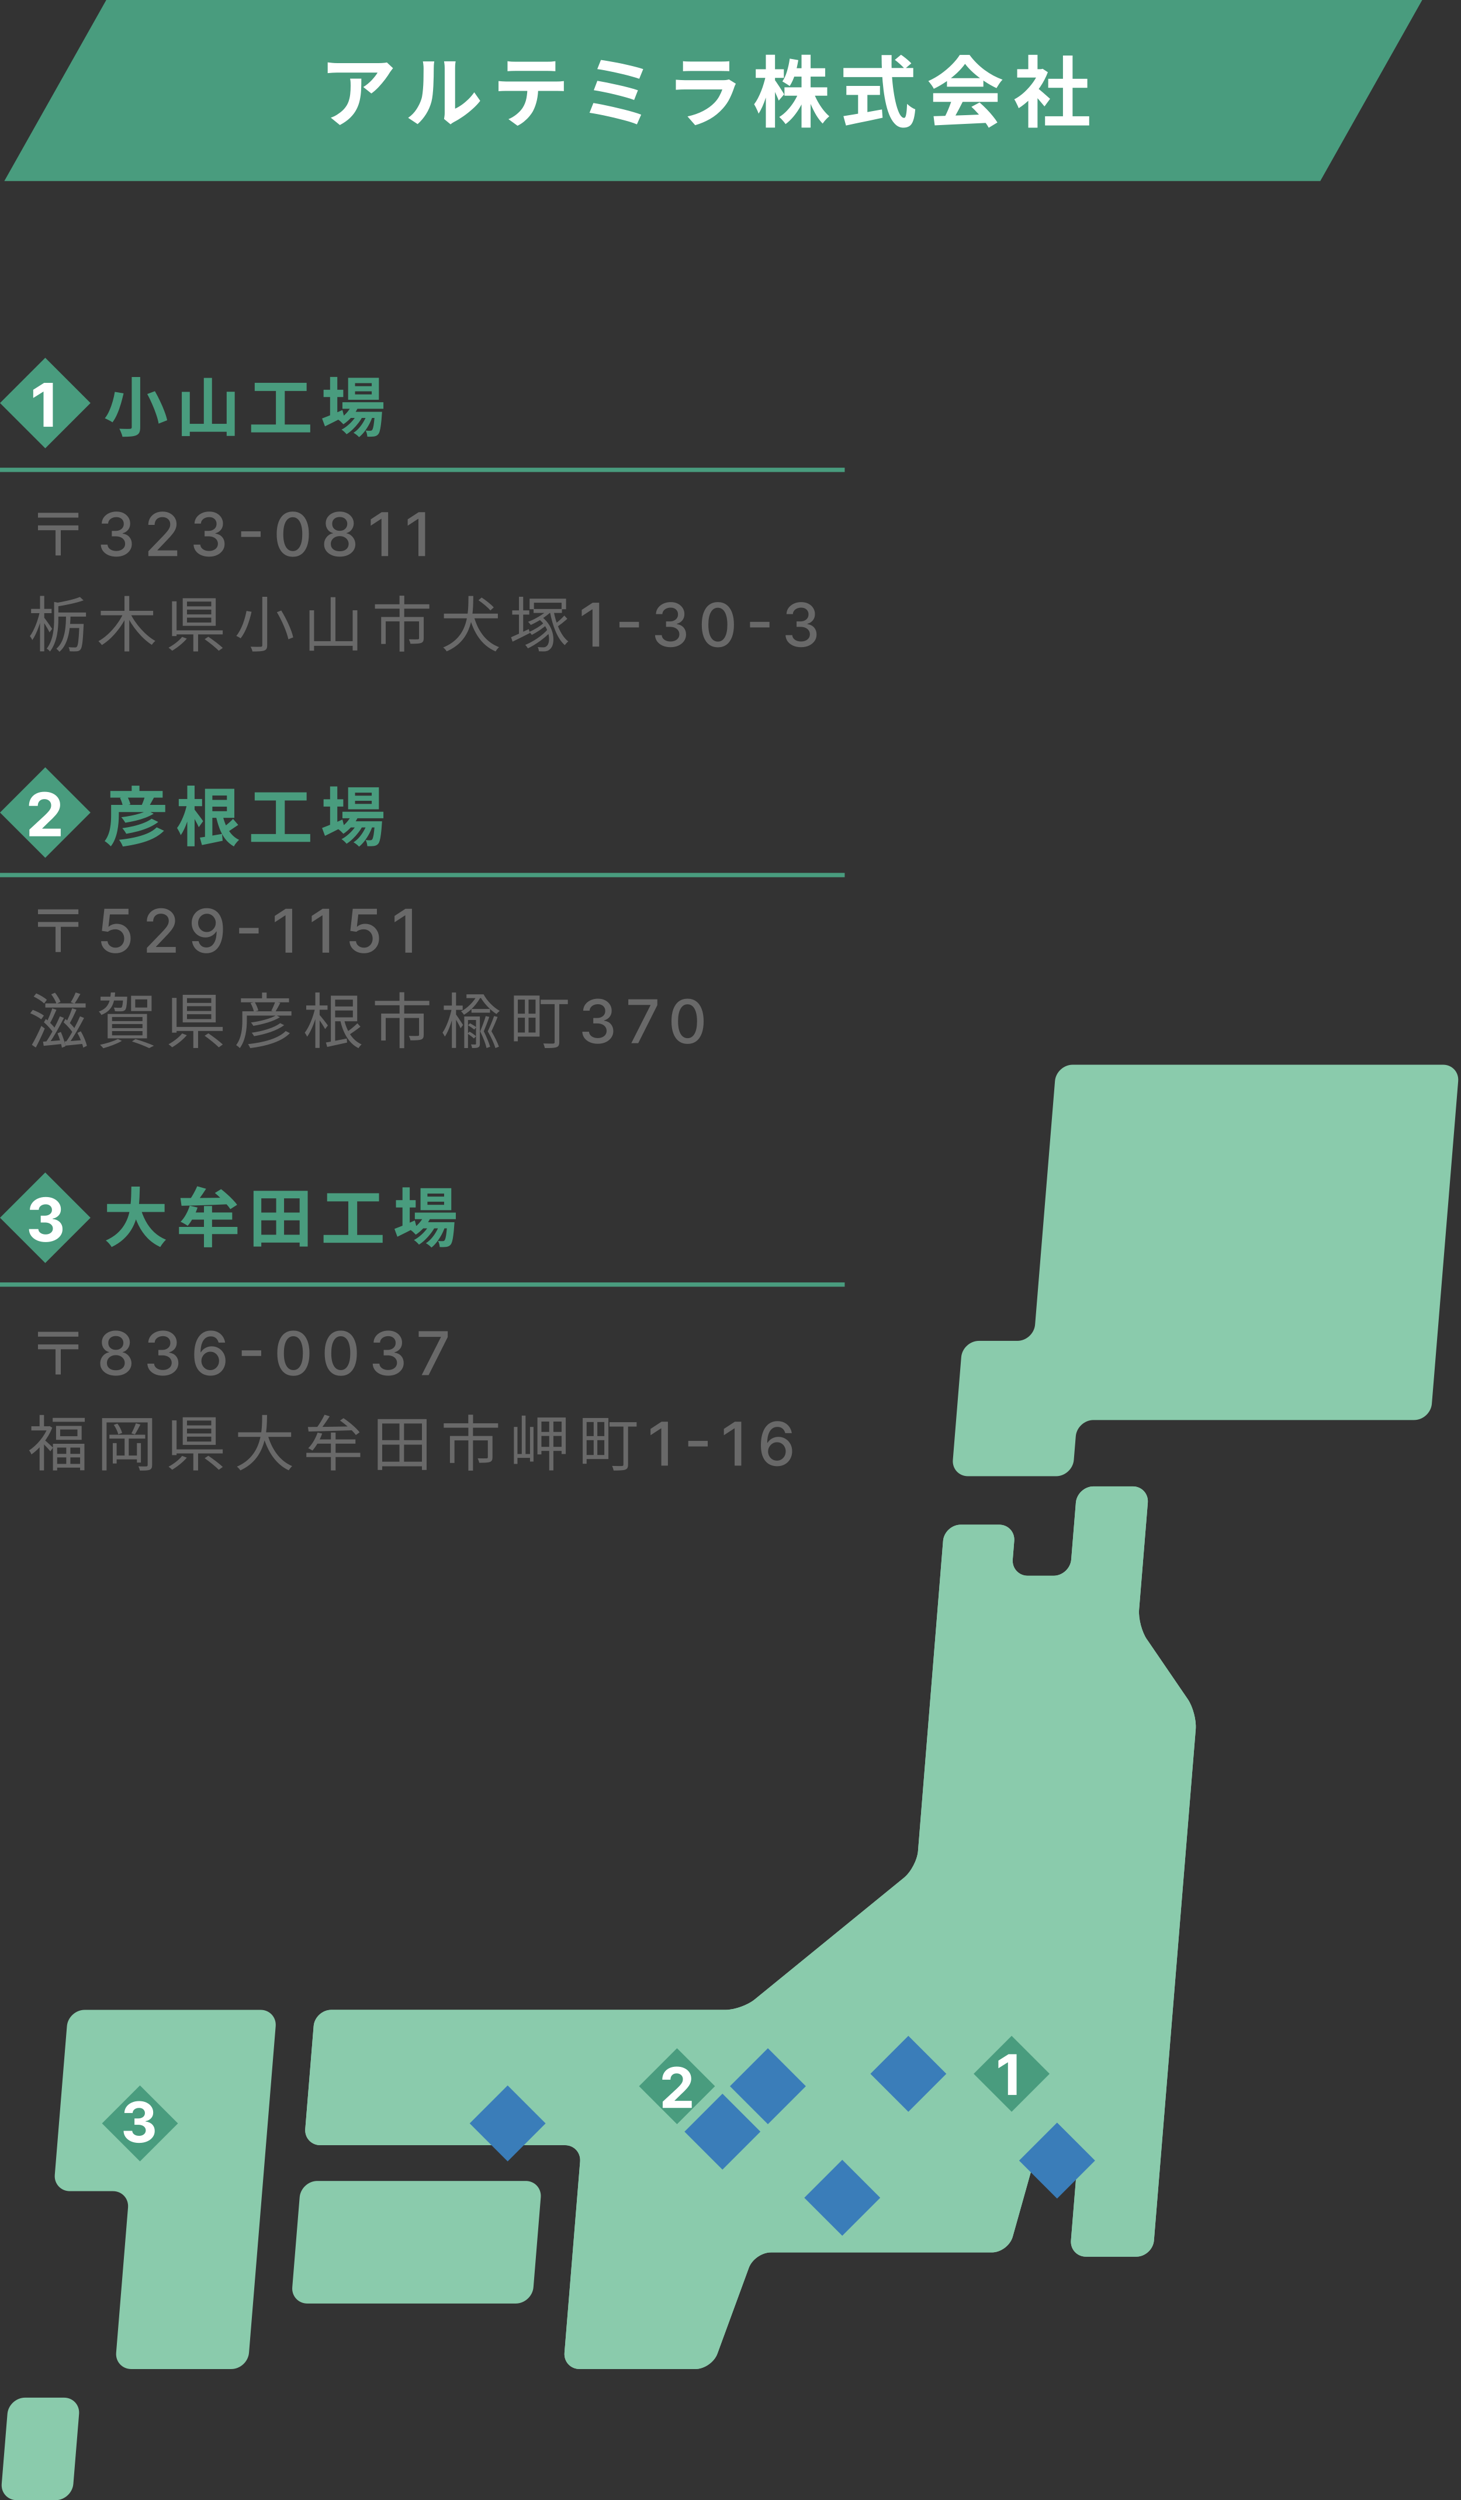 <svg width="339" height="580" viewBox="0 0 339 580" fill="none" xmlns="http://www.w3.org/2000/svg">
<rect x="0" y="0" width="339" height="580" fill="#333333" stroke="none"/>
<path d="M338.346 250.785C338.516 248.701 336.945 247 334.856 247H248.895C246.806 247 244.957 248.706 244.787 250.785L240.171 307.274C240.001 309.358 238.152 311.059 236.064 311.059H227.149C225.06 311.059 223.211 312.765 223.041 314.844L221.097 338.67C220.927 340.754 222.498 342.455 224.586 342.455H245.057C247.146 342.455 248.995 340.75 249.164 338.67L249.613 333.21C249.782 331.126 251.631 329.424 253.72 329.424H328.125C330.214 329.424 332.063 327.719 332.233 325.639L338.35 250.79L338.346 250.785Z" fill="#8ACBAC"/>
<path d="M19.639 466.258C17.55 466.258 15.701 467.963 15.531 470.043L12.712 504.529C12.542 506.613 14.113 508.314 16.201 508.314H26.217C28.306 508.314 29.876 510.02 29.707 512.099L26.952 545.797C26.783 547.882 28.353 549.583 30.442 549.583H53.667C55.756 549.583 57.605 547.877 57.775 545.797L63.966 470.043C64.136 467.959 62.565 466.258 60.477 466.258H19.643H19.639Z" fill="#8ACBAC"/>
<path d="M123.774 530.595C123.605 532.679 121.755 534.381 119.667 534.381H71.311C69.222 534.381 67.651 532.675 67.821 530.595L69.527 509.733C69.696 507.648 71.546 505.947 73.634 505.947H121.99C124.079 505.947 125.65 507.653 125.48 509.733L123.774 530.595Z" fill="#8ACBAC"/>
<path d="M17.015 576.215C16.846 578.299 14.997 580.001 12.908 580.001H3.88C1.791 580.001 0.221 578.295 0.39 576.215L1.718 559.999C1.887 557.915 3.736 556.214 5.825 556.214H14.853C16.942 556.214 18.512 557.919 18.343 559.999L17.015 576.215Z" fill="#8ACBAC"/>
<path d="M266.133 380.34C264.954 378.617 264.127 375.502 264.301 373.418L266.329 348.605C266.499 346.521 264.928 344.819 262.84 344.819H253.742C251.653 344.819 249.804 346.525 249.634 348.605L248.56 361.766C248.39 363.85 246.541 365.552 244.452 365.552H238.474C236.386 365.552 234.815 363.846 234.985 361.766L235.333 357.489C235.503 355.405 233.932 353.704 231.843 353.704H222.928C220.84 353.704 218.991 355.41 218.825 357.489L213.008 429.41C212.839 431.495 211.377 434.275 209.758 435.597L175.09 463.853C173.471 465.171 170.434 466.254 168.346 466.254H76.88C74.792 466.254 72.942 467.96 72.773 470.04L70.828 493.865C70.658 495.949 72.229 497.651 74.317 497.651H131.11C133.199 497.651 134.769 499.356 134.6 501.436L130.975 545.794C130.806 547.878 132.376 549.579 134.465 549.579H161.358C163.447 549.579 165.744 547.974 166.462 546.011L173.763 526.093C174.481 524.131 176.778 522.525 178.866 522.525H230.16C232.248 522.525 234.419 520.88 234.985 518.87L239.14 504.077C239.706 502.067 241.877 500.422 243.965 500.422H246.276C248.364 500.422 249.935 502.128 249.765 504.208L248.499 519.727C248.329 521.811 249.9 523.513 251.988 523.513H263.653C265.742 523.513 267.591 521.807 267.76 519.727L277.45 401.125C277.62 399.041 276.793 395.93 275.618 394.203L266.142 380.332L266.133 380.34Z" fill="#8ACBAC"/>
<path d="M266.133 380.34C264.954 378.617 264.127 375.502 264.301 373.418L266.329 348.605C266.499 346.521 264.928 344.819 262.84 344.819H253.742C251.653 344.819 249.804 346.525 249.634 348.605L248.56 361.766C248.39 363.85 246.541 365.552 244.452 365.552H238.474C236.386 365.552 234.815 363.846 234.985 361.766L235.333 357.489C235.503 355.405 233.932 353.704 231.843 353.704H222.928C220.84 353.704 218.991 355.41 218.825 357.489L213.008 429.41C212.839 431.495 211.377 434.275 209.758 435.597L175.09 463.853C173.471 465.171 170.434 466.254 168.346 466.254H76.88C74.792 466.254 72.942 467.96 72.773 470.04L70.828 493.865C70.658 495.949 72.229 497.651 74.317 497.651H131.11C133.199 497.651 134.769 499.356 134.6 501.436L130.975 545.794C130.806 547.878 132.376 549.579 134.465 549.579H161.358C163.447 549.579 165.744 547.974 166.462 546.011L173.763 526.093C174.481 524.131 176.778 522.525 178.866 522.525H230.16C232.248 522.525 234.419 520.88 234.985 518.87L239.14 504.077C239.706 502.067 241.877 500.422 243.965 500.422H246.276C248.364 500.422 249.935 502.128 249.765 504.208L248.499 519.727C248.329 521.811 249.9 523.513 251.988 523.513H263.653C265.742 523.513 267.591 521.807 267.76 519.727L277.45 401.125C277.62 399.041 276.793 395.93 275.618 394.203L266.142 380.332L266.133 380.34Z" fill="#8ACBAC"/>
<rect x="195.432" y="501.038" width="12.461" height="12.461" transform="rotate(45 195.432 501.038)" fill="#3A7DB9"/>
<rect x="178.177" y="475.156" width="12.461" height="12.461" transform="rotate(45 178.177 475.156)" fill="#3A7DB9"/>
<rect x="167.633" y="485.7" width="12.461" height="12.461" transform="rotate(45 167.633 485.7)" fill="#3A7DB9"/>
<rect x="157.089" y="475.156" width="12.461" height="12.461" transform="rotate(45 157.089 475.156)" fill="#499C7E"/>
<rect x="117.789" y="483.784" width="12.461" height="12.461" transform="rotate(45 117.789 483.784)" fill="#3A7DB9"/>
<rect x="32.478" y="483.784" width="12.461" height="12.461" transform="rotate(45 32.478 483.784)" fill="#499C7E"/>
<rect x="210.768" y="472.281" width="12.461" height="12.461" transform="rotate(45 210.768 472.281)" fill="#3A7DB9"/>
<rect x="234.732" y="472.281" width="12.461" height="12.461" transform="rotate(45 234.732 472.281)" fill="#499C7E"/>
<rect x="245.275" y="492.411" width="12.461" height="12.461" transform="rotate(45 245.275 492.411)" fill="#3A7DB9"/>
<path d="M235.88 476.545V486H233.881V478.443H233.825L231.66 479.8V478.027L234.001 476.545H235.88Z" fill="white"/>
<path d="M153.766 489V487.56L157.132 484.444C157.418 484.167 157.658 483.917 157.852 483.696C158.049 483.474 158.198 483.257 158.3 483.045C158.401 482.829 158.452 482.597 158.452 482.348C158.452 482.071 158.389 481.832 158.263 481.632C158.137 481.429 157.964 481.274 157.746 481.166C157.527 481.055 157.279 481 157.002 481C156.713 481 156.461 481.058 156.245 481.175C156.03 481.292 155.864 481.46 155.747 481.678C155.63 481.897 155.571 482.157 155.571 482.458H153.674C153.674 481.84 153.814 481.303 154.094 480.847C154.374 480.392 154.767 480.039 155.271 479.79C155.776 479.541 156.358 479.416 157.016 479.416C157.693 479.416 158.283 479.536 158.784 479.776C159.289 480.013 159.682 480.343 159.962 480.764C160.242 481.186 160.382 481.669 160.382 482.214C160.382 482.571 160.311 482.923 160.169 483.271C160.031 483.619 159.783 484.005 159.426 484.43C159.069 484.851 158.566 485.358 157.917 485.949L156.536 487.301V487.366H160.506V489H153.766Z" fill="white"/>
<path d="M32.261 497.129C31.572 497.129 30.958 497.011 30.419 496.774C29.884 496.534 29.46 496.204 29.149 495.786C28.842 495.364 28.683 494.878 28.674 494.327H30.687C30.699 494.558 30.774 494.761 30.913 494.936C31.055 495.109 31.242 495.243 31.476 495.338C31.71 495.433 31.973 495.481 32.266 495.481C32.57 495.481 32.84 495.427 33.074 495.32C33.307 495.212 33.49 495.063 33.623 494.872C33.755 494.681 33.821 494.461 33.821 494.212C33.821 493.959 33.751 493.736 33.609 493.542C33.471 493.345 33.27 493.191 33.009 493.081C32.75 492.97 32.443 492.914 32.086 492.914H31.204V491.446H32.086C32.387 491.446 32.653 491.394 32.884 491.289C33.118 491.185 33.3 491.04 33.429 490.855C33.558 490.668 33.623 490.449 33.623 490.2C33.623 489.963 33.566 489.755 33.452 489.577C33.341 489.395 33.184 489.254 32.981 489.152C32.781 489.05 32.547 489 32.279 489C32.009 489 31.761 489.049 31.536 489.147C31.312 489.243 31.131 489.38 30.996 489.558C30.861 489.737 30.788 489.946 30.779 490.186H28.863C28.872 489.641 29.028 489.161 29.329 488.746C29.631 488.33 30.037 488.006 30.548 487.772C31.062 487.535 31.642 487.416 32.289 487.416C32.941 487.416 33.512 487.535 34.001 487.772C34.491 488.009 34.871 488.329 35.142 488.732C35.416 489.132 35.551 489.581 35.548 490.08C35.551 490.609 35.386 491.051 35.054 491.405C34.725 491.759 34.295 491.983 33.766 492.079V492.153C34.462 492.242 34.991 492.484 35.354 492.877C35.72 493.268 35.902 493.758 35.899 494.346C35.902 494.884 35.746 495.363 35.432 495.781C35.122 496.2 34.692 496.529 34.145 496.769C33.597 497.009 32.969 497.129 32.261 497.129Z" fill="white"/>
<path d="M30.57 87.46H32.535V99.085C32.535 99.645 32.465 100.065 32.325 100.345C32.185 100.625 31.945 100.84 31.605 100.99C31.255 101.13 30.815 101.22 30.285 101.26C29.765 101.31 29.14 101.33 28.41 101.32C28.38 101.15 28.325 100.95 28.245 100.72C28.165 100.5 28.075 100.275 27.975 100.045C27.885 99.815 27.79 99.62 27.69 99.46C28.02 99.47 28.35 99.48 28.68 99.49C29.01 99.5 29.305 99.505 29.565 99.505C29.825 99.495 30.01 99.49 30.12 99.49C30.28 99.49 30.395 99.46 30.465 99.4C30.535 99.34 30.57 99.235 30.57 99.085V87.46ZM34.17 91.405L35.94 90.745C36.35 91.455 36.745 92.215 37.125 93.025C37.515 93.825 37.855 94.615 38.145 95.395C38.445 96.165 38.66 96.865 38.79 97.495L36.81 98.275C36.71 97.665 36.525 96.97 36.255 96.19C35.995 95.4 35.68 94.59 35.31 93.76C34.95 92.92 34.57 92.135 34.17 91.405ZM26.64 90.91L28.68 91.255C28.51 91.995 28.305 92.785 28.065 93.625C27.825 94.455 27.54 95.25 27.21 96.01C26.89 96.76 26.52 97.415 26.1 97.975C25.95 97.865 25.765 97.75 25.545 97.63C25.335 97.51 25.12 97.4 24.9 97.3C24.69 97.19 24.5 97.1 24.33 97.03C24.74 96.52 25.095 95.915 25.395 95.215C25.705 94.505 25.965 93.775 26.175 93.025C26.385 92.265 26.54 91.56 26.64 90.91ZM47.295 87.67H49.185V99.4H47.295V87.67ZM42.18 90.91H44.04V101.17H42.18V90.91ZM52.59 90.88H54.465V101.125H52.59V90.88ZM43.095 98.32H53.43V100.165H43.095V98.32ZM59.1 88.81H71.145V90.7H59.1V88.81ZM58.275 98.485H71.985V100.3H58.275V98.485ZM64.02 89.845H66.075V99.22H64.02V89.845ZM79.455 93.31H88.965V94.825H79.455V93.31ZM81.09 95.53H87.255V96.955H81.09V95.53ZM81.66 93.865L83.205 94.255C82.835 95.115 82.33 95.91 81.69 96.64C81.06 97.36 80.39 97.955 79.68 98.425C79.59 98.325 79.47 98.205 79.32 98.065C79.18 97.915 79.03 97.775 78.87 97.645C78.72 97.515 78.585 97.41 78.465 97.33C79.165 96.95 79.795 96.46 80.355 95.86C80.925 95.25 81.36 94.585 81.66 93.865ZM86.985 95.53H88.65C88.65 95.53 88.645 95.61 88.635 95.77C88.635 95.92 88.625 96.05 88.605 96.16C88.545 97.13 88.47 97.93 88.38 98.56C88.3 99.18 88.21 99.66 88.11 100C88.01 100.35 87.89 100.6 87.75 100.75C87.61 100.92 87.455 101.04 87.285 101.11C87.125 101.18 86.945 101.23 86.745 101.26C86.575 101.28 86.355 101.295 86.085 101.305C85.825 101.315 85.54 101.31 85.23 101.29C85.22 101.08 85.18 100.835 85.11 100.555C85.04 100.285 84.945 100.06 84.825 99.88C85.065 99.9 85.28 99.915 85.47 99.925C85.66 99.925 85.805 99.925 85.905 99.925C86.005 99.925 86.085 99.915 86.145 99.895C86.215 99.875 86.28 99.83 86.34 99.76C86.43 99.66 86.51 99.47 86.58 99.19C86.66 98.9 86.73 98.48 86.79 97.93C86.86 97.38 86.925 96.665 86.985 95.785V95.53ZM82.38 90.775V91.495H86.25V90.775H82.38ZM82.38 88.885V89.59H86.25V88.885H82.38ZM80.775 87.64H87.915V92.74H80.775V87.64ZM75.075 90.415H79.65V92.11H75.075V90.415ZM76.59 87.445H78.27V96.775H76.59V87.445ZM74.73 97.075C75.12 96.935 75.57 96.76 76.08 96.55C76.6 96.34 77.15 96.115 77.73 95.875C78.31 95.625 78.885 95.375 79.455 95.125L79.845 96.67C79.095 97.06 78.33 97.45 77.55 97.84C76.77 98.23 76.055 98.585 75.405 98.905L74.73 97.075ZM85.26 95.83L86.475 96.49C86.295 97.09 86.04 97.705 85.71 98.335C85.38 98.955 85.01 99.535 84.6 100.075C84.19 100.615 83.76 101.06 83.31 101.41C83.16 101.24 82.965 101.06 82.725 100.87C82.485 100.68 82.25 100.525 82.02 100.405C82.51 100.095 82.965 99.695 83.385 99.205C83.805 98.715 84.175 98.175 84.495 97.585C84.825 96.995 85.08 96.41 85.26 95.83ZM82.995 95.845L84.165 96.535C83.915 97.055 83.585 97.58 83.175 98.11C82.775 98.64 82.335 99.135 81.855 99.595C81.375 100.055 80.895 100.435 80.415 100.735C80.275 100.555 80.095 100.365 79.875 100.165C79.665 99.965 79.455 99.8 79.245 99.67C79.735 99.42 80.22 99.09 80.7 98.68C81.19 98.27 81.635 97.82 82.035 97.33C82.435 96.83 82.755 96.335 82.995 95.845Z" fill="#499C7E"/>
<path d="M26.805 186.72H38.34V188.385H26.805V186.72ZM25.605 183.495H37.74V185.04H25.605V183.495ZM30.555 182.265H32.355V184.44H30.555V182.265ZM25.785 186.72H27.57V189.105C27.57 189.625 27.545 190.2 27.495 190.83C27.445 191.46 27.355 192.105 27.225 192.765C27.095 193.425 26.905 194.065 26.655 194.685C26.415 195.295 26.1 195.845 25.71 196.335C25.62 196.225 25.485 196.085 25.305 195.915C25.125 195.755 24.94 195.6 24.75 195.45C24.57 195.31 24.415 195.205 24.285 195.135C24.625 194.685 24.895 194.205 25.095 193.695C25.305 193.175 25.455 192.645 25.545 192.105C25.645 191.565 25.71 191.04 25.74 190.53C25.77 190.01 25.785 189.53 25.785 189.09V186.72ZM34.17 187.995L35.655 188.775C35.095 189.115 34.45 189.425 33.72 189.705C33 189.975 32.24 190.205 31.44 190.395C30.64 190.575 29.855 190.73 29.085 190.86C28.975 190.67 28.835 190.455 28.665 190.215C28.495 189.975 28.32 189.765 28.14 189.585C28.85 189.505 29.585 189.39 30.345 189.24C31.115 189.09 31.835 188.91 32.505 188.7C33.185 188.49 33.74 188.255 34.17 187.995ZM35.175 189.93L36.72 190.68C36.12 191.15 35.42 191.565 34.62 191.925C33.83 192.275 32.98 192.575 32.07 192.825C31.16 193.065 30.235 193.265 29.295 193.425C29.195 193.235 29.06 193.015 28.89 192.765C28.72 192.515 28.55 192.3 28.38 192.12C29.23 192.01 30.09 191.855 30.96 191.655C31.83 191.445 32.63 191.195 33.36 190.905C34.1 190.615 34.705 190.29 35.175 189.93ZM27.855 185.115L29.505 184.695C29.665 184.995 29.815 185.325 29.955 185.685C30.105 186.035 30.205 186.34 30.255 186.6L28.5 187.065C28.47 186.805 28.39 186.49 28.26 186.12C28.14 185.75 28.005 185.415 27.855 185.115ZM33.66 184.575L35.73 185.01C35.52 185.41 35.305 185.8 35.085 186.18C34.875 186.56 34.69 186.885 34.53 187.155L32.91 186.72C33 186.51 33.095 186.28 33.195 186.03C33.295 185.78 33.385 185.53 33.465 185.28C33.545 185.03 33.61 184.795 33.66 184.575ZM36.36 191.925L38.055 192.72C37.355 193.43 36.515 194.025 35.535 194.505C34.555 194.985 33.47 195.37 32.28 195.66C31.09 195.96 29.83 196.2 28.5 196.38C28.41 196.14 28.285 195.87 28.125 195.57C27.965 195.28 27.795 195.03 27.615 194.82C28.835 194.7 30.005 194.52 31.125 194.28C32.245 194.04 33.26 193.73 34.17 193.35C35.08 192.96 35.81 192.485 36.36 191.925ZM48.405 182.985H54.375V189.72H48.405V188.19H52.65V184.545H48.405V182.985ZM48.6 185.565H53.49V187.125H48.6V185.565ZM47.565 182.985H49.275V194.985H47.565V182.985ZM46.38 194.31C47.04 194.22 47.825 194.095 48.735 193.935C49.655 193.775 50.585 193.615 51.525 193.455L51.66 195.045C50.83 195.225 49.995 195.4 49.155 195.57C48.315 195.74 47.55 195.895 46.86 196.035L46.38 194.31ZM54.075 189.975L55.275 191.37C54.955 191.58 54.625 191.8 54.285 192.03C53.955 192.26 53.63 192.48 53.31 192.69C52.99 192.9 52.69 193.08 52.41 193.23L51.54 192.15C51.8 191.97 52.085 191.755 52.395 191.505C52.705 191.255 53.01 190.995 53.31 190.725C53.61 190.455 53.865 190.205 54.075 189.975ZM51.6 188.82C51.78 189.71 52.035 190.55 52.365 191.34C52.705 192.13 53.13 192.825 53.64 193.425C54.15 194.025 54.76 194.495 55.47 194.835C55.34 194.955 55.195 195.1 55.035 195.27C54.875 195.45 54.725 195.635 54.585 195.825C54.455 196.015 54.35 196.195 54.27 196.365C53.48 195.915 52.81 195.335 52.26 194.625C51.72 193.915 51.275 193.09 50.925 192.15C50.575 191.21 50.285 190.19 50.055 189.09L51.6 188.82ZM41.475 185.355H46.89V187.02H41.475V185.355ZM43.455 182.25H45.15V196.335H43.455V182.25ZM43.395 186.51L44.445 186.87C44.335 187.47 44.195 188.09 44.025 188.73C43.855 189.37 43.66 190 43.44 190.62C43.23 191.24 42.995 191.82 42.735 192.36C42.485 192.89 42.22 193.35 41.94 193.74C41.85 193.49 41.72 193.205 41.55 192.885C41.38 192.565 41.225 192.295 41.085 192.075C41.345 191.745 41.59 191.36 41.82 190.92C42.06 190.48 42.28 190.015 42.48 189.525C42.69 189.025 42.87 188.52 43.02 188.01C43.17 187.49 43.295 186.99 43.395 186.51ZM45.09 187.755C45.18 187.855 45.32 188.035 45.51 188.295C45.71 188.555 45.92 188.835 46.14 189.135C46.37 189.435 46.575 189.71 46.755 189.96C46.935 190.21 47.06 190.39 47.13 190.5L46.125 191.895C46.025 191.665 45.895 191.395 45.735 191.085C45.585 190.775 45.42 190.465 45.24 190.155C45.06 189.835 44.885 189.535 44.715 189.255C44.545 188.965 44.405 188.725 44.295 188.535L45.09 187.755ZM59.1 183.81H71.145V185.7H59.1V183.81ZM58.275 193.485H71.985V195.3H58.275V193.485ZM64.02 184.845H66.075V194.22H64.02V184.845ZM79.455 188.31H88.965V189.825H79.455V188.31ZM81.09 190.53H87.255V191.955H81.09V190.53ZM81.66 188.865L83.205 189.255C82.835 190.115 82.33 190.91 81.69 191.64C81.06 192.36 80.39 192.955 79.68 193.425C79.59 193.325 79.47 193.205 79.32 193.065C79.18 192.915 79.03 192.775 78.87 192.645C78.72 192.515 78.585 192.41 78.465 192.33C79.165 191.95 79.795 191.46 80.355 190.86C80.925 190.25 81.36 189.585 81.66 188.865ZM86.985 190.53H88.65C88.65 190.53 88.645 190.61 88.635 190.77C88.635 190.92 88.625 191.05 88.605 191.16C88.545 192.13 88.47 192.93 88.38 193.56C88.3 194.18 88.21 194.66 88.11 195C88.01 195.35 87.89 195.6 87.75 195.75C87.61 195.92 87.455 196.04 87.285 196.11C87.125 196.18 86.945 196.23 86.745 196.26C86.575 196.28 86.355 196.295 86.085 196.305C85.825 196.315 85.54 196.31 85.23 196.29C85.22 196.08 85.18 195.835 85.11 195.555C85.04 195.285 84.945 195.06 84.825 194.88C85.065 194.9 85.28 194.915 85.47 194.925C85.66 194.925 85.805 194.925 85.905 194.925C86.005 194.925 86.085 194.915 86.145 194.895C86.215 194.875 86.28 194.83 86.34 194.76C86.43 194.66 86.51 194.47 86.58 194.19C86.66 193.9 86.73 193.48 86.79 192.93C86.86 192.38 86.925 191.665 86.985 190.785V190.53ZM82.38 185.775V186.495H86.25V185.775H82.38ZM82.38 183.885V184.59H86.25V183.885H82.38ZM80.775 182.64H87.915V187.74H80.775V182.64ZM75.075 185.415H79.65V187.11H75.075V185.415ZM76.59 182.445H78.27V191.775H76.59V182.445ZM74.73 192.075C75.12 191.935 75.57 191.76 76.08 191.55C76.6 191.34 77.15 191.115 77.73 190.875C78.31 190.625 78.885 190.375 79.455 190.125L79.845 191.67C79.095 192.06 78.33 192.45 77.55 192.84C76.77 193.23 76.055 193.585 75.405 193.905L74.73 192.075ZM85.26 190.83L86.475 191.49C86.295 192.09 86.04 192.705 85.71 193.335C85.38 193.955 85.01 194.535 84.6 195.075C84.19 195.615 83.76 196.06 83.31 196.41C83.16 196.24 82.965 196.06 82.725 195.87C82.485 195.68 82.25 195.525 82.02 195.405C82.51 195.095 82.965 194.695 83.385 194.205C83.805 193.715 84.175 193.175 84.495 192.585C84.825 191.995 85.08 191.41 85.26 190.83ZM82.995 190.845L84.165 191.535C83.915 192.055 83.585 192.58 83.175 193.11C82.775 193.64 82.335 194.135 81.855 194.595C81.375 195.055 80.895 195.435 80.415 195.735C80.275 195.555 80.095 195.365 79.875 195.165C79.665 194.965 79.455 194.8 79.245 194.67C79.735 194.42 80.22 194.09 80.7 193.68C81.19 193.27 81.635 192.82 82.035 192.33C82.435 191.83 82.755 191.335 82.995 190.845Z" fill="#499C7E"/>
<path d="M24.84 279.3H38.19V281.16H24.84V279.3ZM32.55 280.05C32.85 281.19 33.265 282.255 33.795 283.245C34.325 284.235 34.98 285.1 35.76 285.84C36.55 286.58 37.47 287.165 38.52 287.595C38.37 287.725 38.21 287.89 38.04 288.09C37.88 288.29 37.72 288.495 37.56 288.705C37.41 288.925 37.285 289.12 37.185 289.29C36.035 288.75 35.045 288.055 34.215 287.205C33.395 286.355 32.705 285.365 32.145 284.235C31.585 283.095 31.115 281.84 30.735 280.47L32.55 280.05ZM30.48 275.265H32.445C32.435 276.025 32.41 276.83 32.37 277.68C32.34 278.52 32.265 279.375 32.145 280.245C32.025 281.115 31.83 281.98 31.56 282.84C31.3 283.69 30.93 284.51 30.45 285.3C29.98 286.08 29.37 286.81 28.62 287.49C27.88 288.17 26.975 288.77 25.905 289.29C25.765 289.05 25.57 288.785 25.32 288.495C25.07 288.205 24.815 287.965 24.555 287.775C25.575 287.315 26.43 286.785 27.12 286.185C27.81 285.575 28.37 284.92 28.8 284.22C29.24 283.51 29.575 282.775 29.805 282.015C30.035 281.245 30.19 280.47 30.27 279.69C30.36 278.91 30.415 278.145 30.435 277.395C30.455 276.645 30.47 275.935 30.48 275.265ZM44.025 279.705L45.84 280.125C45.58 280.935 45.24 281.72 44.82 282.48C44.41 283.24 43.985 283.87 43.545 284.37C43.425 284.27 43.26 284.16 43.05 284.04C42.85 283.92 42.645 283.805 42.435 283.695C42.235 283.585 42.055 283.5 41.895 283.44C42.355 282.99 42.77 282.43 43.14 281.76C43.51 281.09 43.805 280.405 44.025 279.705ZM44.385 281.28H53.88V282.93H43.575L44.385 281.28ZM41.535 284.625H55.095V286.29H41.535V284.625ZM47.325 279.78H49.2V289.35H47.325V279.78ZM45.75 275.19L47.82 275.775C47.56 276.185 47.285 276.6 46.995 277.02C46.715 277.43 46.435 277.82 46.155 278.19C45.885 278.55 45.63 278.87 45.39 279.15L43.815 278.595C44.055 278.285 44.295 277.935 44.535 277.545C44.775 277.155 45 276.755 45.21 276.345C45.43 275.925 45.61 275.54 45.75 275.19ZM41.865 277.92C42.545 277.92 43.32 277.92 44.19 277.92C45.07 277.92 46 277.915 46.98 277.905C47.97 277.895 48.99 277.885 50.04 277.875C51.09 277.855 52.125 277.84 53.145 277.83L53.055 279.36C51.755 279.42 50.445 279.475 49.125 279.525C47.815 279.565 46.56 279.605 45.36 279.645C44.16 279.675 43.08 279.7 42.12 279.72L41.865 277.92ZM49.86 276.75L51.3 275.865C51.74 276.205 52.2 276.59 52.68 277.02C53.16 277.44 53.605 277.87 54.015 278.31C54.435 278.74 54.77 279.135 55.02 279.495L53.445 280.5C53.225 280.15 52.915 279.755 52.515 279.315C52.125 278.865 51.695 278.42 51.225 277.98C50.765 277.53 50.31 277.12 49.86 276.75ZM59.85 286.44H70.335V288.255H59.85V286.44ZM59.85 281.295H70.41V283.095H59.85V281.295ZM58.83 276.255H71.4V289.185H69.525V277.995H60.63V289.185H58.83V276.255ZM64.08 277.065H65.91V287.385H64.08V277.065ZM75.9 276.81H87.945V278.7H75.9V276.81ZM75.075 286.485H88.785V288.3H75.075V286.485ZM80.82 277.845H82.875V287.22H80.82V277.845ZM96.255 281.31H105.765V282.825H96.255V281.31ZM97.89 283.53H104.055V284.955H97.89V283.53ZM98.46 281.865L100.005 282.255C99.635 283.115 99.13 283.91 98.49 284.64C97.86 285.36 97.19 285.955 96.48 286.425C96.39 286.325 96.27 286.205 96.12 286.065C95.98 285.915 95.83 285.775 95.67 285.645C95.52 285.515 95.385 285.41 95.265 285.33C95.965 284.95 96.595 284.46 97.155 283.86C97.725 283.25 98.16 282.585 98.46 281.865ZM103.785 283.53H105.45C105.45 283.53 105.445 283.61 105.435 283.77C105.435 283.92 105.425 284.05 105.405 284.16C105.345 285.13 105.27 285.93 105.18 286.56C105.1 287.18 105.01 287.66 104.91 288C104.81 288.35 104.69 288.6 104.55 288.75C104.41 288.92 104.255 289.04 104.085 289.11C103.925 289.18 103.745 289.23 103.545 289.26C103.375 289.28 103.155 289.295 102.885 289.305C102.625 289.315 102.34 289.31 102.03 289.29C102.02 289.08 101.98 288.835 101.91 288.555C101.84 288.285 101.745 288.06 101.625 287.88C101.865 287.9 102.08 287.915 102.27 287.925C102.46 287.925 102.605 287.925 102.705 287.925C102.805 287.925 102.885 287.915 102.945 287.895C103.015 287.875 103.08 287.83 103.14 287.76C103.23 287.66 103.31 287.47 103.38 287.19C103.46 286.9 103.53 286.48 103.59 285.93C103.66 285.38 103.725 284.665 103.785 283.785V283.53ZM99.18 278.775V279.495H103.05V278.775H99.18ZM99.18 276.885V277.59H103.05V276.885H99.18ZM97.575 275.64H104.715V280.74H97.575V275.64ZM91.875 278.415H96.45V280.11H91.875V278.415ZM93.39 275.445H95.07V284.775H93.39V275.445ZM91.53 285.075C91.92 284.935 92.37 284.76 92.88 284.55C93.4 284.34 93.95 284.115 94.53 283.875C95.11 283.625 95.685 283.375 96.255 283.125L96.645 284.67C95.895 285.06 95.13 285.45 94.35 285.84C93.57 286.23 92.855 286.585 92.205 286.905L91.53 285.075ZM102.06 283.83L103.275 284.49C103.095 285.09 102.84 285.705 102.51 286.335C102.18 286.955 101.81 287.535 101.4 288.075C100.99 288.615 100.56 289.06 100.11 289.41C99.96 289.24 99.765 289.06 99.525 288.87C99.285 288.68 99.05 288.525 98.82 288.405C99.31 288.095 99.765 287.695 100.185 287.205C100.605 286.715 100.975 286.175 101.295 285.585C101.625 284.995 101.88 284.41 102.06 283.83ZM99.795 283.845L100.965 284.535C100.715 285.055 100.385 285.58 99.975 286.11C99.575 286.64 99.135 287.135 98.655 287.595C98.175 288.055 97.695 288.435 97.215 288.735C97.075 288.555 96.895 288.365 96.675 288.165C96.465 287.965 96.255 287.8 96.045 287.67C96.535 287.42 97.02 287.09 97.5 286.68C97.99 286.27 98.435 285.82 98.835 285.33C99.235 284.83 99.555 284.335 99.795 283.845Z" fill="#499C7E"/>
<path d="M18.19 118.962V120.082H8.81V118.962H18.19ZM18.19 121.888V123.008H14.102V128.86H12.884V123.008H8.81V121.888H18.19ZM26.984 129.139C26.301 129.139 25.692 129.022 25.155 128.786C24.621 128.551 24.198 128.224 23.887 127.807C23.579 127.386 23.413 126.899 23.39 126.345H24.951C24.971 126.647 25.072 126.909 25.254 127.131C25.44 127.349 25.682 127.518 25.98 127.638C26.278 127.757 26.61 127.817 26.974 127.817C27.375 127.817 27.73 127.747 28.038 127.608C28.35 127.469 28.593 127.275 28.769 127.026C28.945 126.774 29.032 126.484 29.032 126.156C29.032 125.815 28.945 125.515 28.769 125.256C28.597 124.995 28.343 124.789 28.008 124.64C27.677 124.491 27.276 124.416 26.805 124.416H25.945V123.163H26.805C27.183 123.163 27.515 123.095 27.799 122.96C28.088 122.824 28.313 122.635 28.476 122.393C28.638 122.147 28.719 121.861 28.719 121.533C28.719 121.218 28.648 120.944 28.506 120.712C28.366 120.477 28.167 120.293 27.909 120.161C27.654 120.028 27.352 119.962 27.004 119.962C26.673 119.962 26.363 120.023 26.074 120.146C25.789 120.265 25.557 120.437 25.378 120.663C25.199 120.885 25.103 121.152 25.09 121.463H23.604C23.62 120.913 23.782 120.429 24.091 120.011C24.402 119.594 24.813 119.267 25.324 119.032C25.834 118.797 26.401 118.679 27.024 118.679C27.677 118.679 28.24 118.807 28.714 119.062C29.192 119.314 29.559 119.65 29.818 120.071C30.08 120.492 30.209 120.953 30.206 121.453C30.209 122.023 30.05 122.507 29.729 122.905C29.41 123.303 28.986 123.569 28.456 123.705V123.785C29.132 123.888 29.655 124.156 30.027 124.59C30.401 125.024 30.587 125.563 30.584 126.206C30.587 126.766 30.431 127.268 30.116 127.712C29.805 128.156 29.379 128.506 28.839 128.761C28.298 129.013 27.68 129.139 26.984 129.139ZM34.423 129V127.886L37.868 124.317C38.236 123.929 38.539 123.589 38.778 123.298C39.02 123.003 39.2 122.723 39.32 122.457C39.439 122.192 39.499 121.911 39.499 121.612C39.499 121.274 39.419 120.982 39.26 120.737C39.101 120.489 38.884 120.298 38.609 120.165C38.334 120.03 38.024 119.962 37.679 119.962C37.315 119.962 36.996 120.036 36.725 120.185C36.453 120.335 36.244 120.545 36.098 120.817C35.952 121.089 35.88 121.407 35.88 121.771H34.413C34.413 121.152 34.555 120.61 34.84 120.146C35.126 119.682 35.517 119.322 36.014 119.067C36.511 118.808 37.076 118.679 37.709 118.679C38.349 118.679 38.912 118.807 39.399 119.062C39.89 119.314 40.273 119.658 40.548 120.096C40.823 120.53 40.961 121.021 40.961 121.567C40.961 121.945 40.889 122.315 40.747 122.676C40.608 123.037 40.364 123.44 40.016 123.884C39.668 124.325 39.184 124.86 38.564 125.49L36.541 127.608V127.683H41.124V129H34.423ZM48.514 129.139C47.831 129.139 47.221 129.022 46.684 128.786C46.15 128.551 45.728 128.224 45.416 127.807C45.108 127.386 44.942 126.899 44.919 126.345H46.48C46.5 126.647 46.601 126.909 46.783 127.131C46.969 127.349 47.211 127.518 47.509 127.638C47.808 127.757 48.139 127.817 48.504 127.817C48.905 127.817 49.259 127.747 49.568 127.608C49.879 127.469 50.123 127.275 50.298 127.026C50.474 126.774 50.562 126.484 50.562 126.156C50.562 125.815 50.474 125.515 50.298 125.256C50.126 124.995 49.872 124.789 49.538 124.64C49.206 124.491 48.805 124.416 48.334 124.416H47.474V123.163H48.334C48.712 123.163 49.044 123.095 49.329 122.96C49.617 122.824 49.843 122.635 50.005 122.393C50.167 122.147 50.249 121.861 50.249 121.533C50.249 121.218 50.177 120.944 50.035 120.712C49.896 120.477 49.697 120.293 49.438 120.161C49.183 120.028 48.881 119.962 48.533 119.962C48.202 119.962 47.892 120.023 47.604 120.146C47.319 120.265 47.087 120.437 46.908 120.663C46.729 120.885 46.633 121.152 46.619 121.463H45.133C45.149 120.913 45.312 120.429 45.62 120.011C45.932 119.594 46.343 119.267 46.853 119.032C47.363 118.797 47.93 118.679 48.553 118.679C49.206 118.679 49.77 118.807 50.244 119.062C50.721 119.314 51.089 119.65 51.347 120.071C51.609 120.492 51.738 120.953 51.735 121.453C51.738 122.023 51.579 122.507 51.258 122.905C50.94 123.303 50.515 123.569 49.985 123.705V123.785C50.661 123.888 51.185 124.156 51.556 124.59C51.931 125.024 52.116 125.563 52.113 126.206C52.116 126.766 51.961 127.268 51.646 127.712C51.334 128.156 50.908 128.506 50.368 128.761C49.828 129.013 49.209 129.139 48.514 129.139ZM60.471 123.263V124.555H55.957V123.263H60.471ZM67.937 129.169C67.152 129.166 66.481 128.959 65.924 128.548C65.367 128.137 64.941 127.538 64.646 126.753C64.351 125.967 64.204 125.021 64.204 123.914C64.204 122.81 64.351 121.867 64.646 121.085C64.945 120.303 65.372 119.706 65.929 119.295C66.489 118.884 67.159 118.679 67.937 118.679C68.716 118.679 69.384 118.886 69.941 119.3C70.498 119.711 70.924 120.308 71.219 121.09C71.517 121.869 71.666 122.81 71.666 123.914C71.666 125.024 71.519 125.972 71.224 126.758C70.929 127.54 70.503 128.138 69.946 128.553C69.389 128.964 68.72 129.169 67.937 129.169ZM67.937 127.842C68.627 127.842 69.165 127.505 69.553 126.832C69.944 126.16 70.14 125.187 70.14 123.914C70.14 123.069 70.05 122.355 69.871 121.771C69.696 121.185 69.442 120.741 69.111 120.439C68.783 120.134 68.391 119.982 67.937 119.982C67.251 119.982 66.713 120.32 66.322 120.996C65.931 121.672 65.733 122.645 65.73 123.914C65.73 124.763 65.818 125.48 65.993 126.067C66.172 126.65 66.426 127.093 66.754 127.394C67.082 127.692 67.477 127.842 67.937 127.842ZM78.83 129.139C78.118 129.139 77.488 129.017 76.941 128.771C76.397 128.526 75.972 128.188 75.663 127.757C75.355 127.326 75.203 126.836 75.206 126.286C75.203 125.855 75.29 125.459 75.469 125.097C75.652 124.733 75.899 124.429 76.21 124.188C76.522 123.942 76.87 123.786 77.254 123.72V123.661C76.747 123.538 76.341 123.266 76.036 122.845C75.731 122.424 75.58 121.94 75.584 121.393C75.58 120.873 75.718 120.409 75.996 120.001C76.278 119.59 76.664 119.267 77.155 119.032C77.645 118.797 78.204 118.679 78.83 118.679C79.45 118.679 80.003 118.798 80.491 119.037C80.981 119.272 81.367 119.595 81.649 120.006C81.931 120.414 82.073 120.876 82.077 121.393C82.073 121.94 81.918 122.424 81.609 122.845C81.301 123.266 80.9 123.538 80.406 123.661V123.72C80.787 123.786 81.13 123.942 81.435 124.188C81.743 124.429 81.989 124.733 82.171 125.097C82.357 125.459 82.451 125.855 82.454 126.286C82.451 126.836 82.295 127.326 81.987 127.757C81.679 128.188 81.251 128.526 80.704 128.771C80.161 129.017 79.536 129.139 78.83 129.139ZM78.83 127.881C79.251 127.881 79.616 127.812 79.924 127.673C80.232 127.53 80.471 127.333 80.64 127.081C80.809 126.826 80.895 126.527 80.898 126.186C80.895 125.831 80.802 125.518 80.62 125.246C80.441 124.975 80.197 124.761 79.889 124.605C79.581 124.449 79.228 124.371 78.83 124.371C78.429 124.371 78.073 124.449 77.761 124.605C77.45 124.761 77.204 124.975 77.025 125.246C76.847 125.518 76.759 125.831 76.762 126.186C76.759 126.527 76.84 126.826 77.006 127.081C77.175 127.333 77.415 127.53 77.726 127.673C78.038 127.812 78.406 127.881 78.83 127.881ZM78.83 123.143C79.168 123.143 79.468 123.076 79.73 122.94C79.992 122.804 80.197 122.615 80.347 122.373C80.499 122.131 80.577 121.848 80.58 121.523C80.577 121.205 80.501 120.926 80.351 120.688C80.206 120.449 80.002 120.265 79.74 120.136C79.478 120.003 79.175 119.937 78.83 119.937C78.479 119.937 78.171 120.003 77.905 120.136C77.644 120.265 77.44 120.449 77.294 120.688C77.148 120.926 77.077 121.205 77.08 121.523C77.077 121.848 77.15 122.131 77.299 122.373C77.448 122.615 77.653 122.804 77.915 122.94C78.18 123.076 78.485 123.143 78.83 123.143ZM90.058 118.818V129H88.517V120.359H88.458L86.022 121.95V120.479L88.562 118.818H90.058ZM98.636 118.818V129H97.094V120.359H97.035L94.599 121.95V120.479L97.139 118.818H98.636ZM15.684 144.736H18.722V145.688H15.684V144.736ZM13.122 142.09H19.954V143.042H13.122V142.09ZM18.428 144.736H19.408C19.408 144.736 19.408 145.058 19.394 145.198C19.226 148.88 19.058 150.224 18.666 150.686C18.442 150.952 18.19 151.064 17.812 151.092C17.462 151.12 16.818 151.12 16.188 151.092C16.16 150.798 16.062 150.392 15.908 150.14C16.538 150.196 17.126 150.196 17.364 150.196C17.602 150.196 17.714 150.182 17.826 150.042C18.12 149.72 18.274 148.446 18.428 144.918V144.736ZM12.562 139.64L13.822 139.878C13.808 139.99 13.738 140.046 13.542 140.074V143.532C13.542 145.744 13.318 148.908 11.596 151.148C11.456 150.924 11.092 150.602 10.84 150.476C12.394 148.418 12.562 145.632 12.562 143.532V139.64ZM18.554 138.492L19.38 139.276C17.714 139.878 15.264 140.382 13.136 140.704C13.08 140.48 12.926 140.116 12.814 139.906C14.858 139.57 17.224 139.038 18.554 138.492ZM15.32 142.482L16.37 142.51C16.328 145.464 16.006 149.342 13.794 151.204C13.64 150.994 13.276 150.644 13.08 150.49C15.138 148.768 15.334 145.184 15.32 142.482ZM7.214 141.25H11.974V142.244H7.214V141.25ZM9.286 138.24H10.266V151.106H9.286V138.24ZM9.244 141.866L9.902 142.09C9.468 144.33 8.502 147.074 7.494 148.488C7.382 148.208 7.13 147.802 6.948 147.564C7.9 146.304 8.838 143.882 9.244 141.866ZM10.196 143.224C10.546 143.616 11.82 145.45 12.1 145.884L11.498 146.696C11.148 145.968 10.098 144.26 9.692 143.672L10.196 143.224ZM23.384 141.698H35.536V142.734H23.384V141.698ZM28.886 138.254H29.992V151.12H28.886V138.254ZM28.648 142.23L29.558 142.538C28.256 145.45 25.988 148.194 23.636 149.636C23.44 149.356 23.09 148.964 22.838 148.74C25.148 147.494 27.458 144.834 28.648 142.23ZM30.202 142.244C31.42 144.778 33.786 147.438 36.04 148.684C35.774 148.894 35.41 149.314 35.228 149.594C32.946 148.152 30.65 145.366 29.32 142.566L30.202 142.244ZM43.39 141.418V142.538H49.018V141.418H43.39ZM43.39 143.28V144.414H49.018V143.28H43.39ZM43.39 139.556V140.662H49.018V139.556H43.39ZM42.396 138.786H50.054V145.184H42.396V138.786ZM47.478 148.278L48.346 147.718C49.466 148.474 50.936 149.58 51.692 150.308L50.768 150.966C50.068 150.252 48.626 149.09 47.478 148.278ZM44.86 146.626H45.966V151.12H44.86V146.626ZM40.548 146.234H51.678V147.172H40.548V146.234ZM39.918 139.5H40.968V147.564H39.918V139.5ZM42.256 147.746L43.348 148.152C42.48 149.174 41.122 150.266 39.946 150.952C39.736 150.742 39.358 150.42 39.106 150.252C40.268 149.622 41.598 148.614 42.256 147.746ZM60.862 138.45H61.996V149.664C61.996 150.448 61.786 150.756 61.282 150.924C60.778 151.106 59.91 151.134 58.58 151.134C58.524 150.826 58.328 150.336 58.146 150.028C59.182 150.07 60.19 150.056 60.47 150.042C60.764 150.042 60.862 149.944 60.862 149.664V138.45ZM64.25 142.02L65.258 141.628C66.476 143.602 67.666 146.164 68.03 147.858L66.91 148.306C66.574 146.654 65.44 144.022 64.25 142.02ZM57.194 141.726L58.37 141.922C57.908 143.98 57.096 146.514 55.822 148.082C55.57 147.886 55.108 147.634 54.828 147.522C56.074 146.038 56.844 143.616 57.194 141.726ZM76.724 138.534H77.83V149.37H76.724V138.534ZM71.81 141.586H72.874V150.952H71.81V141.586ZM81.834 141.572H82.912V150.896H81.834V141.572ZM72.328 148.74H82.31V149.818H72.328V148.74ZM92.698 138.184H93.804V140.802H92.698V138.184ZM92.712 141.138H93.79V151.162H92.712V141.138ZM87 140.186H99.614V141.208H87V140.186ZM88.442 143.126H97.64V144.148H89.492V149.384H88.442V143.126ZM97.234 143.126H98.312V148.054C98.312 148.656 98.172 148.978 97.71 149.16C97.22 149.328 96.436 149.342 95.232 149.342C95.19 149.02 95.022 148.6 94.868 148.306C95.82 148.334 96.674 148.334 96.912 148.32C97.164 148.306 97.234 148.25 97.234 148.054V143.126ZM109.848 142.58C110.744 146.15 112.634 148.95 115.798 150.126C115.532 150.35 115.168 150.812 115 151.12C111.738 149.72 109.876 146.78 108.854 142.818L109.848 142.58ZM103.002 142.356H115.518V143.434H103.002V142.356ZM108.7 138.254H109.82C109.778 142.496 109.778 148.446 103.646 151.106C103.478 150.812 103.128 150.42 102.834 150.196C108.798 147.774 108.658 142.16 108.7 138.254ZM111.024 139.248L111.752 138.618C112.746 139.262 113.978 140.228 114.566 140.914L113.782 141.614C113.236 140.942 112.032 139.934 111.024 139.248ZM118.85 141.6H122.812V142.58H118.85V141.6ZM123.806 141.278H130.386V142.188H123.806V141.278ZM120.418 138.436H121.398V147.186H120.418V138.436ZM118.584 147.83C119.62 147.396 121.188 146.654 122.7 145.94L122.924 146.864C121.566 147.564 120.096 148.292 118.934 148.852L118.584 147.83ZM122.882 138.884H131.338V141.334H130.302V139.822H123.89V141.334H122.882V138.884ZM124.968 143.588L125.71 143.098C128.818 145.422 128.944 149.538 127.614 150.602C127.18 151.008 126.76 151.106 126.172 151.12C125.878 151.12 125.444 151.106 125.038 151.092C125.024 150.812 124.94 150.392 124.758 150.112C125.234 150.154 125.682 150.168 125.962 150.168C126.298 150.168 126.578 150.14 126.844 149.888C127.796 149.146 127.726 145.716 124.968 143.588ZM126.998 141.586L127.824 141.95C126.592 143.126 124.744 144.26 123.162 144.974C123.022 144.792 122.714 144.414 122.518 144.26C124.114 143.644 125.906 142.636 126.998 141.586ZM128.454 141.726C129 144.652 130.162 147.522 131.856 148.796C131.604 148.992 131.24 149.384 131.058 149.664C129.308 148.166 128.202 145.114 127.6 141.922L128.454 141.726ZM126.228 144.442L126.886 144.89C126.074 145.702 124.52 146.71 123.4 147.284C123.246 147.074 122.994 146.752 122.77 146.598C123.904 146.136 125.458 145.212 126.228 144.442ZM127.04 146.052L127.768 146.542C126.55 147.942 124.268 149.566 122.49 150.406C122.35 150.168 122.098 149.818 121.874 149.608C123.666 148.894 125.92 147.382 127.04 146.052ZM130.946 142.804L131.632 143.56C130.862 144.232 129.896 145.016 129.154 145.492L128.636 144.862C129.35 144.358 130.372 143.448 130.946 142.804ZM139.022 139.818V150H137.481V141.359H137.421L134.985 142.95V141.479L137.526 139.818H139.022ZM148.256 144.263V145.555H143.742V144.263H148.256ZM155.585 150.139C154.902 150.139 154.292 150.022 153.756 149.786C153.222 149.551 152.799 149.224 152.488 148.807C152.18 148.386 152.014 147.899 151.991 147.345H153.552C153.572 147.647 153.673 147.909 153.855 148.131C154.041 148.349 154.283 148.518 154.581 148.638C154.879 148.757 155.211 148.817 155.575 148.817C155.976 148.817 156.331 148.747 156.639 148.608C156.951 148.469 157.194 148.275 157.37 148.026C157.546 147.774 157.633 147.484 157.633 147.156C157.633 146.815 157.546 146.515 157.37 146.256C157.198 145.995 156.944 145.789 156.609 145.64C156.278 145.491 155.877 145.416 155.406 145.416H154.546V144.163H155.406C155.784 144.163 156.115 144.095 156.4 143.96C156.689 143.824 156.914 143.635 157.077 143.393C157.239 143.147 157.32 142.861 157.32 142.533C157.32 142.218 157.249 141.944 157.106 141.712C156.967 141.477 156.768 141.293 156.51 141.161C156.255 141.028 155.953 140.962 155.605 140.962C155.274 140.962 154.964 141.023 154.675 141.146C154.39 141.265 154.158 141.437 153.979 141.663C153.8 141.885 153.704 142.152 153.691 142.463H152.204C152.221 141.913 152.383 141.429 152.692 141.011C153.003 140.594 153.414 140.267 153.925 140.032C154.435 139.797 155.002 139.679 155.625 139.679C156.278 139.679 156.841 139.807 157.315 140.062C157.792 140.314 158.16 140.65 158.419 141.071C158.681 141.492 158.81 141.953 158.807 142.453C158.81 143.023 158.651 143.507 158.329 143.905C158.011 144.303 157.587 144.569 157.057 144.705V144.785C157.733 144.888 158.256 145.156 158.628 145.59C159.002 146.024 159.188 146.563 159.185 147.206C159.188 147.766 159.032 148.268 158.717 148.712C158.406 149.156 157.98 149.506 157.439 149.761C156.899 150.013 156.281 150.139 155.585 150.139ZM166.569 150.169C165.783 150.166 165.112 149.959 164.555 149.548C163.998 149.137 163.572 148.538 163.277 147.753C162.982 146.967 162.835 146.021 162.835 144.914C162.835 143.81 162.982 142.867 163.277 142.085C163.576 141.303 164.003 140.706 164.56 140.295C165.12 139.884 165.79 139.679 166.569 139.679C167.347 139.679 168.015 139.886 168.572 140.3C169.129 140.711 169.555 141.308 169.85 142.09C170.148 142.869 170.297 143.81 170.297 144.914C170.297 146.024 170.15 146.972 169.855 147.758C169.56 148.54 169.134 149.138 168.577 149.553C168.02 149.964 167.351 150.169 166.569 150.169ZM166.569 148.842C167.258 148.842 167.797 148.505 168.184 147.832C168.575 147.16 168.771 146.187 168.771 144.914C168.771 144.069 168.681 143.355 168.502 142.771C168.327 142.185 168.073 141.741 167.742 141.439C167.414 141.134 167.023 140.982 166.569 140.982C165.882 140.982 165.344 141.32 164.953 141.996C164.562 142.672 164.364 143.645 164.361 144.914C164.361 145.763 164.449 146.48 164.625 147.067C164.804 147.65 165.057 148.093 165.385 148.394C165.713 148.692 166.108 148.842 166.569 148.842ZM178.54 144.263V145.555H174.026V144.263H178.54ZM185.869 150.139C185.187 150.139 184.577 150.022 184.04 149.786C183.506 149.551 183.084 149.224 182.772 148.807C182.464 148.386 182.298 147.899 182.275 147.345H183.836C183.856 147.647 183.957 147.909 184.139 148.131C184.325 148.349 184.567 148.518 184.865 148.638C185.163 148.757 185.495 148.817 185.859 148.817C186.26 148.817 186.615 148.747 186.923 148.608C187.235 148.469 187.479 148.275 187.654 148.026C187.83 147.774 187.918 147.484 187.918 147.156C187.918 146.815 187.83 146.515 187.654 146.256C187.482 145.995 187.228 145.789 186.894 145.64C186.562 145.491 186.161 145.416 185.69 145.416H184.83V144.163H185.69C186.068 144.163 186.4 144.095 186.685 143.96C186.973 143.824 187.198 143.635 187.361 143.393C187.523 143.147 187.604 142.861 187.604 142.533C187.604 142.218 187.533 141.944 187.391 141.712C187.251 141.477 187.053 141.293 186.794 141.161C186.539 141.028 186.237 140.962 185.889 140.962C185.558 140.962 185.248 141.023 184.96 141.146C184.675 141.265 184.443 141.437 184.264 141.663C184.085 141.885 183.988 142.152 183.975 142.463H182.489C182.505 141.913 182.668 141.429 182.976 141.011C183.287 140.594 183.698 140.267 184.209 140.032C184.719 139.797 185.286 139.679 185.909 139.679C186.562 139.679 187.126 139.807 187.599 140.062C188.077 140.314 188.445 140.65 188.703 141.071C188.965 141.492 189.094 141.953 189.091 142.453C189.094 143.023 188.935 143.507 188.614 143.905C188.296 144.303 187.871 144.569 187.341 144.705V144.785C188.017 144.888 188.541 145.156 188.912 145.59C189.287 146.024 189.472 146.563 189.469 147.206C189.472 147.766 189.316 148.268 189.001 148.712C188.69 149.156 188.264 149.506 187.724 149.761C187.184 150.013 186.565 150.139 185.869 150.139Z" fill="#696969"/>
<path d="M18.19 210.962V212.082H8.81V210.962H18.19ZM18.19 213.888V215.008H14.102V220.86H12.884V215.008H8.81V213.888H18.19ZM26.8 221.139C26.177 221.139 25.617 221.02 25.12 220.781C24.626 220.539 24.232 220.208 23.937 219.787C23.642 219.366 23.484 218.885 23.464 218.345H24.956C24.992 218.783 25.186 219.142 25.537 219.424C25.889 219.706 26.31 219.847 26.8 219.847C27.191 219.847 27.538 219.757 27.839 219.578C28.144 219.396 28.383 219.146 28.555 218.827C28.731 218.509 28.819 218.146 28.819 217.739C28.819 217.324 28.729 216.955 28.55 216.63C28.371 216.305 28.124 216.05 27.809 215.864C27.498 215.679 27.14 215.584 26.736 215.581C26.427 215.581 26.117 215.634 25.806 215.74C25.494 215.846 25.242 215.985 25.05 216.158L23.643 215.949L24.215 210.818H29.813V212.136H25.493L25.169 214.984H25.229C25.428 214.792 25.692 214.631 26.02 214.502C26.351 214.373 26.706 214.308 27.084 214.308C27.703 214.308 28.255 214.456 28.739 214.751C29.226 215.046 29.609 215.448 29.888 215.959C30.169 216.466 30.308 217.049 30.305 217.709C30.308 218.368 30.159 218.957 29.858 219.474C29.559 219.991 29.145 220.398 28.615 220.697C28.088 220.992 27.483 221.139 26.8 221.139ZM34.081 221V219.886L37.526 216.317C37.894 215.929 38.197 215.589 38.436 215.298C38.678 215.003 38.859 214.723 38.978 214.457C39.097 214.192 39.157 213.911 39.157 213.612C39.157 213.274 39.078 212.982 38.918 212.737C38.759 212.489 38.542 212.298 38.267 212.165C37.992 212.03 37.682 211.962 37.337 211.962C36.973 211.962 36.655 212.036 36.383 212.185C36.111 212.335 35.902 212.545 35.757 212.817C35.611 213.089 35.538 213.407 35.538 213.771H34.071C34.071 213.152 34.214 212.61 34.499 212.146C34.784 211.682 35.175 211.322 35.672 211.067C36.169 210.808 36.734 210.679 37.367 210.679C38.007 210.679 38.57 210.807 39.058 211.062C39.548 211.314 39.931 211.658 40.206 212.096C40.481 212.53 40.619 213.021 40.619 213.567C40.619 213.945 40.547 214.315 40.405 214.676C40.266 215.037 40.022 215.44 39.674 215.884C39.326 216.325 38.842 216.86 38.222 217.49L36.199 219.608V219.683H40.783V221H34.081ZM48.013 210.679C48.467 210.682 48.914 210.765 49.355 210.928C49.796 211.09 50.194 211.355 50.548 211.723C50.906 212.091 51.191 212.588 51.403 213.214C51.619 213.838 51.728 214.613 51.731 215.541C51.731 216.433 51.642 217.227 51.463 217.923C51.284 218.615 51.027 219.2 50.692 219.678C50.361 220.155 49.958 220.518 49.484 220.766C49.01 221.015 48.477 221.139 47.883 221.139C47.277 221.139 46.738 221.02 46.268 220.781C45.797 220.543 45.414 220.213 45.119 219.792C44.824 219.368 44.64 218.88 44.567 218.33H46.084C46.183 218.768 46.385 219.122 46.69 219.394C46.998 219.663 47.396 219.797 47.883 219.797C48.629 219.797 49.211 219.472 49.628 218.822C50.046 218.17 50.257 217.258 50.26 216.088H50.18C50.008 216.373 49.792 216.618 49.534 216.824C49.279 217.029 48.992 217.188 48.674 217.301C48.356 217.414 48.016 217.47 47.655 217.47C47.068 217.47 46.534 217.326 46.054 217.038C45.573 216.749 45.19 216.353 44.905 215.849C44.62 215.346 44.478 214.771 44.478 214.124C44.478 213.481 44.624 212.898 44.915 212.374C45.21 211.851 45.621 211.436 46.148 211.131C46.679 210.823 47.3 210.672 48.013 210.679ZM48.018 211.972C47.63 211.972 47.28 212.068 46.969 212.26C46.66 212.449 46.417 212.706 46.238 213.031C46.059 213.352 45.969 213.71 45.969 214.104C45.969 214.499 46.056 214.857 46.228 215.178C46.404 215.496 46.642 215.75 46.944 215.939C47.249 216.125 47.597 216.217 47.988 216.217C48.279 216.217 48.551 216.161 48.803 216.048C49.055 215.936 49.275 215.78 49.464 215.581C49.653 215.379 49.801 215.15 49.907 214.895C50.013 214.64 50.066 214.371 50.066 214.089C50.066 213.715 49.976 213.367 49.797 213.045C49.622 212.724 49.38 212.465 49.072 212.27C48.763 212.071 48.412 211.972 48.018 211.972ZM60.007 215.263V216.555H55.492V215.263H60.007ZM67.791 210.818V221H66.25V212.359H66.19L63.754 213.95V212.479L66.294 210.818H67.791ZM76.368 210.818V221H74.827V212.359H74.767L72.331 213.95V212.479L74.871 210.818H76.368ZM84.443 221.139C83.82 221.139 83.26 221.02 82.763 220.781C82.269 220.539 81.874 220.208 81.579 219.787C81.284 219.366 81.127 218.885 81.107 218.345H82.599C82.635 218.783 82.829 219.142 83.18 219.424C83.532 219.706 83.953 219.847 84.443 219.847C84.834 219.847 85.18 219.757 85.482 219.578C85.787 219.396 86.026 219.146 86.198 218.827C86.374 218.509 86.462 218.146 86.462 217.739C86.462 217.324 86.372 216.955 86.193 216.63C86.014 216.305 85.767 216.05 85.452 215.864C85.141 215.679 84.783 215.584 84.378 215.581C84.07 215.581 83.76 215.634 83.449 215.74C83.137 215.846 82.885 215.985 82.693 216.158L81.286 215.949L81.858 210.818H87.456V212.136H83.135L82.812 214.984H82.872C83.071 214.792 83.334 214.631 83.662 214.502C83.994 214.373 84.349 214.308 84.726 214.308C85.346 214.308 85.898 214.456 86.382 214.751C86.869 215.046 87.252 215.448 87.53 215.959C87.812 216.466 87.951 217.049 87.948 217.709C87.951 218.368 87.802 218.957 87.501 219.474C87.202 219.991 86.788 220.398 86.258 220.697C85.731 220.992 85.126 221.139 84.443 221.139ZM95.587 210.818V221H94.046V212.359H93.986L91.55 213.95V212.479L94.09 210.818H95.587ZM10.518 232.774H19.87V233.726H10.518V232.774ZM11.89 230.674L12.758 230.296C13.29 230.94 13.808 231.808 14.032 232.41L13.108 232.844C12.912 232.228 12.394 231.332 11.89 230.674ZM10.196 237.156L10.644 236.386C11.498 237.086 12.45 238.066 12.884 238.71L12.38 239.592C11.946 238.92 11.022 237.87 10.196 237.156ZM13.346 239.718L14.116 239.396C14.592 240.446 15.04 241.818 15.194 242.714L14.368 243.05C14.228 242.154 13.794 240.768 13.346 239.718ZM17.56 230.24L18.652 230.59C18.232 231.36 17.7 232.242 17.294 232.816L16.426 232.494C16.818 231.878 17.308 230.898 17.56 230.24ZM12.128 233.922L13.094 234.258C12.604 235.364 12.002 236.708 11.498 237.548L10.756 237.24C11.232 236.358 11.82 234.916 12.128 233.922ZM9.986 241.65C11.148 241.58 12.8 241.44 14.466 241.3L14.494 242.168C12.94 242.336 11.372 242.504 10.14 242.616L9.986 241.65ZM14.76 237.17L15.194 236.386C16.076 237.128 17.056 238.15 17.49 238.836L16.986 239.704C16.552 239.004 15.614 237.912 14.76 237.17ZM17.966 239.62L18.75 239.242C19.38 240.306 19.954 241.692 20.164 242.616L19.31 243.036C19.114 242.098 18.554 240.684 17.966 239.62ZM16.748 233.894L17.742 234.23C17.238 235.35 16.594 236.722 16.062 237.562L15.292 237.254C15.81 236.358 16.426 234.902 16.748 233.894ZM18.568 235.77L19.506 236.148C18.526 238.038 17.126 240.502 16.02 242.014L15.32 241.692C16.426 240.152 17.798 237.576 18.568 235.77ZM13.892 235.77L14.83 236.134C13.864 238.052 12.478 240.544 11.372 242.07L10.658 241.748C11.75 240.194 13.122 237.604 13.892 235.77ZM14.998 241.594C16.132 241.538 17.784 241.398 19.422 241.272L19.436 242.14C17.924 242.294 16.384 242.448 15.18 242.574L14.998 241.594ZM7.816 231.192L8.404 230.45C9.272 230.814 10.35 231.444 10.868 231.948L10.238 232.788C9.734 232.284 8.684 231.598 7.816 231.192ZM7.018 235.056L7.606 234.272C8.488 234.594 9.608 235.154 10.182 235.602L9.566 236.47C9.034 236.022 7.928 235.42 7.018 235.056ZM7.396 242.392C8.026 241.342 8.922 239.536 9.594 237.996L10.392 238.598C9.79 240.04 8.992 241.734 8.306 243.008L7.396 242.392ZM23.328 231.22H28.872V232.102H23.328V231.22ZM28.578 231.22H29.516C29.516 231.22 29.516 231.486 29.502 231.626C29.418 233.292 29.292 233.992 29.04 234.286C28.83 234.496 28.592 234.58 28.242 234.608C27.934 234.622 27.304 234.636 26.66 234.58C26.646 234.328 26.548 233.978 26.408 233.74C27.024 233.796 27.612 233.796 27.808 233.796C28.032 233.796 28.144 233.796 28.228 233.684C28.396 233.53 28.494 232.928 28.578 231.36V231.22ZM31.378 231.836V233.726H34.164V231.836H31.378ZM30.412 230.996H35.172V234.552H30.412V230.996ZM26.002 237.562V238.514H33.058V237.562H26.002ZM26.002 239.2V240.18H33.058V239.2H26.002ZM26.002 235.924V236.876H33.058V235.924H26.002ZM24.98 235.224H34.108V240.88H24.98V235.224ZM30.622 241.594L31.434 241.048C32.988 241.51 34.682 242.126 35.718 242.588L34.612 243.148C33.716 242.7 32.176 242.098 30.622 241.594ZM27.332 241.034L28.284 241.468C27.15 242.14 25.372 242.784 23.972 243.176C23.804 242.966 23.44 242.56 23.202 242.378C24.644 242.07 26.324 241.58 27.332 241.034ZM25.722 230.24H26.716C26.534 232.774 25.96 234.496 23.51 235.448C23.398 235.196 23.132 234.846 22.922 234.664C25.12 233.894 25.568 232.41 25.722 230.24ZM43.39 233.418V234.538H49.018V233.418H43.39ZM43.39 235.28V236.414H49.018V235.28H43.39ZM43.39 231.556V232.662H49.018V231.556H43.39ZM42.396 230.786H50.054V237.184H42.396V230.786ZM47.478 240.278L48.346 239.718C49.466 240.474 50.936 241.58 51.692 242.308L50.768 242.966C50.068 242.252 48.626 241.09 47.478 240.278ZM44.86 238.626H45.966V243.12H44.86V238.626ZM40.548 238.234H51.678V239.172H40.548V238.234ZM39.918 231.5H40.968V239.564H39.918V231.5ZM42.256 239.746L43.348 240.152C42.48 241.174 41.122 242.266 39.946 242.952C39.736 242.742 39.358 242.42 39.106 242.252C40.268 241.622 41.598 240.614 42.256 239.746ZM56.802 234.608H67.624V235.602H56.802V234.608ZM55.906 231.598H67.064V232.522H55.906V231.598ZM60.806 230.254H61.87V232.158H60.806V230.254ZM56.228 234.608H57.278V236.764C57.278 238.612 57.012 241.314 55.64 243.148C55.472 242.938 55.024 242.588 54.8 242.448C56.074 240.754 56.228 238.416 56.228 236.75V234.608ZM64.082 235.518L64.95 235.98C63.452 236.946 60.974 237.618 58.776 237.982C58.65 237.758 58.44 237.422 58.216 237.212C60.302 236.932 62.78 236.33 64.082 235.518ZM65.006 237.352L65.93 237.814C64.306 239.074 61.576 239.928 58.958 240.376C58.832 240.152 58.608 239.802 58.398 239.578C60.904 239.228 63.62 238.444 65.006 237.352ZM58.132 232.69L59.098 232.452C59.462 233.068 59.826 233.894 59.938 234.426L58.916 234.706C58.818 234.174 58.496 233.32 58.132 232.69ZM63.872 232.368L65.034 232.648C64.656 233.39 64.208 234.216 63.858 234.748L62.948 234.482C63.27 233.894 63.662 232.998 63.872 232.368ZM66.294 239.186L67.26 239.676C65.398 241.608 61.954 242.658 58.062 243.148C57.964 242.882 57.74 242.476 57.544 242.224C61.268 241.832 64.642 240.88 66.294 239.186ZM77.256 230.982H82.884V236.918H77.256V236.008H81.876V231.906H77.256V230.982ZM77.326 233.488H82.366V234.412H77.326V233.488ZM76.766 230.982H77.76V242.126H76.766V230.982ZM75.618 241.846C76.836 241.65 78.656 241.272 80.462 240.922L80.532 241.86C78.922 242.224 77.214 242.588 75.926 242.868L75.618 241.846ZM82.926 237.394L83.64 238.178C82.758 238.864 81.652 239.662 80.812 240.166L80.294 239.536C81.092 239.018 82.268 238.066 82.926 237.394ZM79.804 236.372C80.406 239.088 81.736 241.342 83.906 242.28C83.668 242.49 83.346 242.868 83.192 243.162C80.91 242.028 79.58 239.592 78.908 236.554L79.804 236.372ZM71.054 233.25H75.996V234.244H71.054V233.25ZM73.168 230.24H74.162V243.106H73.168V230.24ZM73.112 233.866L73.784 234.104C73.322 236.344 72.314 239.088 71.264 240.502C71.152 240.222 70.9 239.802 70.718 239.564C71.712 238.304 72.692 235.882 73.112 233.866ZM74.092 235.378C74.456 235.77 75.8 237.478 76.08 237.898L75.436 238.724C75.086 238.024 73.994 236.428 73.574 235.868L74.092 235.378ZM92.698 230.184H93.804V232.802H92.698V230.184ZM92.712 233.138H93.79V243.162H92.712V233.138ZM87 232.186H99.614V233.208H87V232.186ZM88.442 235.126H97.64V236.148H89.492V241.384H88.442V235.126ZM97.234 235.126H98.312V240.054C98.312 240.656 98.172 240.978 97.71 241.16C97.22 241.328 96.436 241.342 95.232 241.342C95.19 241.02 95.022 240.6 94.868 240.306C95.82 240.334 96.674 240.334 96.912 240.32C97.164 240.306 97.234 240.25 97.234 240.054V235.126ZM109.4 234.062H113.698V234.93H109.4V234.062ZM108.476 239.774L108.966 239.326C109.484 239.62 110.128 240.082 110.45 240.39L109.96 240.908C109.638 240.586 108.994 240.11 108.476 239.774ZM108.238 230.674H112.004V231.542H108.238V230.674ZM111.15 230.674H112.214C113.012 232.214 114.552 233.726 115.952 234.51C115.728 234.678 115.378 235 115.196 235.238C113.782 234.328 112.284 232.788 111.416 231.206H111.15V230.674ZM110.45 235.812H111.346V242.126C111.346 242.574 111.262 242.826 110.968 242.966C110.688 243.12 110.24 243.12 109.54 243.12C109.512 242.882 109.4 242.532 109.288 242.294C109.75 242.308 110.142 242.308 110.282 242.308C110.408 242.294 110.45 242.252 110.45 242.126V235.812ZM114.636 235.714L115.462 235.91C115.098 236.89 114.524 238.206 114.034 239.242C114.734 240.432 115.462 241.916 115.77 242.812L114.944 243.134C114.678 242.154 113.95 240.586 113.18 239.256C113.726 238.094 114.342 236.61 114.636 235.714ZM112.704 235.714L113.53 235.896C113.208 236.89 112.69 238.192 112.256 239.242C112.858 240.446 113.46 241.93 113.726 242.826L112.9 243.134C112.676 242.154 112.088 240.6 111.416 239.256C111.906 238.094 112.452 236.61 112.704 235.714ZM110.758 230.814L111.612 231.122C110.744 232.858 109.19 234.538 107.664 235.406C107.51 235.168 107.202 234.804 106.978 234.622C108.434 233.894 109.988 232.34 110.758 230.814ZM108.588 237.842L109.064 237.38C109.554 237.632 110.184 238.024 110.506 238.304L110.044 238.85C109.708 238.57 109.092 238.136 108.588 237.842ZM107.72 235.812H110.856V236.624H108.588V243.134H107.72V235.812ZM102.974 233.278H107.356V234.272H102.974V233.278ZM104.85 230.24H105.816V243.106H104.85V230.24ZM104.836 233.866L105.48 234.09C105.074 236.302 104.192 239.074 103.226 240.474C103.1 240.194 102.848 239.802 102.68 239.564C103.576 238.29 104.472 235.868 104.836 233.866ZM105.732 235.238C106.04 235.616 107.188 237.38 107.44 237.772L106.88 238.542C106.586 237.856 105.634 236.204 105.298 235.658L105.732 235.238ZM119.83 230.954H125.206V240.474H119.83V239.536H124.268V231.892H119.83V230.954ZM119.242 230.954H120.152V241.566H119.242V230.954ZM119.732 235.154H124.73V236.092H119.732V235.154ZM125.458 231.92H131.758V232.942H125.458V231.92ZM128.692 232.382H129.77V241.748C129.77 242.434 129.602 242.77 129.112 242.938C128.608 243.12 127.754 243.134 126.424 243.134C126.368 242.84 126.214 242.364 126.06 242.07C127.068 242.112 128.048 242.098 128.328 242.098C128.622 242.084 128.692 242 128.692 241.748V232.382ZM121.79 231.416H122.644V239.942H121.79V231.416ZM138.704 242.139C138.021 242.139 137.412 242.022 136.875 241.786C136.341 241.551 135.918 241.224 135.607 240.807C135.299 240.386 135.133 239.899 135.11 239.345H136.671C136.691 239.647 136.792 239.909 136.974 240.131C137.16 240.349 137.402 240.518 137.7 240.638C137.998 240.757 138.33 240.817 138.694 240.817C139.095 240.817 139.45 240.747 139.758 240.608C140.07 240.469 140.313 240.275 140.489 240.026C140.665 239.774 140.752 239.484 140.752 239.156C140.752 238.815 140.665 238.515 140.489 238.256C140.317 237.995 140.063 237.789 139.728 237.64C139.397 237.491 138.996 237.416 138.525 237.416H137.665V236.163H138.525C138.903 236.163 139.234 236.095 139.519 235.96C139.808 235.824 140.033 235.635 140.196 235.393C140.358 235.147 140.439 234.861 140.439 234.533C140.439 234.218 140.368 233.944 140.225 233.712C140.086 233.477 139.887 233.293 139.629 233.161C139.374 233.028 139.072 232.962 138.724 232.962C138.393 232.962 138.083 233.023 137.794 233.146C137.509 233.265 137.277 233.437 137.098 233.663C136.919 233.885 136.823 234.152 136.81 234.463H135.323C135.34 233.913 135.502 233.429 135.811 233.011C136.122 232.594 136.533 232.267 137.044 232.032C137.554 231.797 138.121 231.679 138.744 231.679C139.397 231.679 139.96 231.807 140.434 232.062C140.912 232.314 141.279 232.65 141.538 233.071C141.8 233.492 141.929 233.953 141.926 234.453C141.929 235.023 141.77 235.507 141.448 235.905C141.13 236.303 140.706 236.569 140.176 236.705V236.785C140.852 236.888 141.376 237.156 141.747 237.59C142.121 238.024 142.307 238.563 142.304 239.206C142.307 239.766 142.151 240.268 141.836 240.712C141.525 241.156 141.099 241.506 140.559 241.761C140.018 242.013 139.4 242.139 138.704 242.139ZM146.486 242L150.93 233.21V233.136H145.79V231.818H152.521V233.18L148.092 242H146.486ZM159.536 242.169C158.751 242.166 158.08 241.959 157.523 241.548C156.966 241.137 156.54 240.538 156.245 239.753C155.95 238.967 155.803 238.021 155.803 236.914C155.803 235.81 155.95 234.867 156.245 234.085C156.543 233.303 156.971 232.706 157.528 232.295C158.088 231.884 158.757 231.679 159.536 231.679C160.315 231.679 160.983 231.886 161.54 232.3C162.097 232.711 162.523 233.308 162.818 234.09C163.116 234.869 163.265 235.81 163.265 236.914C163.265 238.024 163.117 238.972 162.822 239.758C162.528 240.54 162.102 241.138 161.545 241.553C160.988 241.964 160.318 242.169 159.536 242.169ZM159.536 240.842C160.226 240.842 160.764 240.505 161.152 239.832C161.543 239.16 161.739 238.187 161.739 236.914C161.739 236.069 161.649 235.355 161.47 234.771C161.295 234.185 161.041 233.741 160.71 233.439C160.381 233.134 159.99 232.982 159.536 232.982C158.85 232.982 158.312 233.32 157.92 233.996C157.529 234.672 157.332 235.645 157.329 236.914C157.329 237.763 157.417 238.48 157.592 239.067C157.771 239.65 158.025 240.093 158.353 240.394C158.681 240.692 159.076 240.842 159.536 240.842Z" fill="#696969"/>
<path d="M18.19 308.962V310.082H8.81V308.962H18.19ZM18.19 311.888V313.008H14.102V318.86H12.884V313.008H8.81V311.888H18.19ZM26.88 319.139C26.167 319.139 25.537 319.017 24.991 318.771C24.447 318.526 24.021 318.188 23.713 317.757C23.405 317.326 23.252 316.836 23.256 316.286C23.252 315.855 23.34 315.459 23.519 315.097C23.701 314.733 23.948 314.429 24.26 314.188C24.571 313.942 24.919 313.786 25.304 313.72V313.661C24.797 313.538 24.391 313.266 24.086 312.845C23.781 312.424 23.63 311.94 23.633 311.393C23.63 310.873 23.767 310.409 24.046 310.001C24.328 309.59 24.714 309.267 25.204 309.032C25.695 308.797 26.253 308.679 26.88 308.679C27.5 308.679 28.053 308.798 28.54 309.037C29.031 309.272 29.417 309.595 29.699 310.006C29.98 310.414 30.123 310.876 30.126 311.393C30.123 311.94 29.967 312.424 29.659 312.845C29.351 313.266 28.95 313.538 28.456 313.661V313.72C28.837 313.786 29.18 313.942 29.485 314.188C29.793 314.429 30.038 314.733 30.221 315.097C30.406 315.459 30.501 315.855 30.504 316.286C30.501 316.836 30.345 317.326 30.037 317.757C29.729 318.188 29.301 318.526 28.754 318.771C28.21 319.017 27.586 319.139 26.88 319.139ZM26.88 317.881C27.301 317.881 27.665 317.812 27.974 317.673C28.282 317.53 28.52 317.333 28.689 317.081C28.858 316.826 28.945 316.527 28.948 316.186C28.945 315.831 28.852 315.518 28.669 315.246C28.491 314.975 28.247 314.761 27.939 314.605C27.631 314.449 27.277 314.371 26.88 314.371C26.479 314.371 26.122 314.449 25.811 314.605C25.499 314.761 25.254 314.975 25.075 315.246C24.896 315.518 24.808 315.831 24.812 316.186C24.808 316.527 24.89 316.826 25.055 317.081C25.224 317.333 25.465 317.53 25.776 317.673C26.088 317.812 26.456 317.881 26.88 317.881ZM26.88 313.143C27.218 313.143 27.518 313.076 27.78 312.94C28.041 312.804 28.247 312.615 28.396 312.373C28.549 312.131 28.626 311.848 28.63 311.523C28.626 311.205 28.55 310.926 28.401 310.688C28.255 310.449 28.051 310.265 27.79 310.136C27.528 310.003 27.224 309.937 26.88 309.937C26.528 309.937 26.22 310.003 25.955 310.136C25.693 310.265 25.489 310.449 25.343 310.688C25.198 310.926 25.126 311.205 25.13 311.523C25.126 311.848 25.199 312.131 25.349 312.373C25.498 312.615 25.703 312.804 25.965 312.94C26.23 313.076 26.535 313.143 26.88 313.143ZM37.79 319.139C37.107 319.139 36.497 319.022 35.96 318.786C35.427 318.551 35.004 318.224 34.693 317.807C34.384 317.386 34.219 316.899 34.195 316.345H35.757C35.776 316.647 35.877 316.909 36.06 317.131C36.245 317.349 36.487 317.518 36.786 317.638C37.084 317.757 37.415 317.817 37.78 317.817C38.181 317.817 38.536 317.747 38.844 317.608C39.155 317.469 39.399 317.275 39.575 317.026C39.75 316.774 39.838 316.484 39.838 316.156C39.838 315.815 39.75 315.515 39.575 315.256C39.402 314.995 39.149 314.789 38.814 314.64C38.483 314.491 38.081 314.416 37.611 314.416H36.751V313.163H37.611C37.989 313.163 38.32 313.095 38.605 312.96C38.894 312.824 39.119 312.635 39.281 312.393C39.444 312.147 39.525 311.861 39.525 311.533C39.525 311.218 39.454 310.944 39.311 310.712C39.172 310.477 38.973 310.293 38.715 310.161C38.459 310.028 38.158 309.962 37.81 309.962C37.478 309.962 37.168 310.023 36.88 310.146C36.595 310.265 36.363 310.437 36.184 310.663C36.005 310.885 35.909 311.152 35.896 311.463H34.409C34.426 310.913 34.588 310.429 34.896 310.011C35.208 309.594 35.619 309.267 36.129 309.032C36.64 308.797 37.206 308.679 37.83 308.679C38.483 308.679 39.046 308.807 39.52 309.062C39.997 309.314 40.365 309.65 40.624 310.071C40.886 310.492 41.015 310.953 41.011 311.453C41.015 312.023 40.856 312.507 40.534 312.905C40.216 313.303 39.792 313.569 39.261 313.705V313.785C39.938 313.888 40.461 314.156 40.833 314.59C41.207 315.024 41.393 315.563 41.389 316.206C41.393 316.766 41.237 317.268 40.922 317.712C40.61 318.156 40.184 318.506 39.644 318.761C39.104 319.013 38.486 319.139 37.79 319.139ZM48.783 319.139C48.329 319.133 47.882 319.05 47.441 318.891C47.003 318.732 46.606 318.466 46.248 318.095C45.89 317.724 45.603 317.225 45.388 316.599C45.175 315.972 45.069 315.19 45.069 314.252C45.069 313.364 45.157 312.575 45.333 311.886C45.512 311.196 45.769 310.615 46.103 310.141C46.438 309.663 46.843 309.3 47.317 309.052C47.791 308.803 48.322 308.679 48.913 308.679C49.519 308.679 50.058 308.798 50.528 309.037C50.999 309.276 51.38 309.605 51.672 310.026C51.967 310.447 52.154 310.926 52.233 311.463H50.717C50.614 311.039 50.411 310.692 50.106 310.424C49.801 310.156 49.403 310.021 48.913 310.021C48.167 310.021 47.585 310.346 47.167 310.996C46.753 311.645 46.544 312.549 46.541 313.705H46.616C46.791 313.417 47.007 313.172 47.262 312.969C47.52 312.764 47.809 312.607 48.127 312.497C48.449 312.384 48.786 312.328 49.141 312.328C49.731 312.328 50.265 312.472 50.742 312.761C51.223 313.046 51.605 313.44 51.891 313.944C52.175 314.448 52.318 315.024 52.318 315.674C52.318 316.324 52.17 316.912 51.876 317.439C51.584 317.966 51.173 318.384 50.643 318.692C50.112 318.997 49.492 319.146 48.783 319.139ZM48.778 317.847C49.169 317.847 49.519 317.75 49.827 317.558C50.136 317.366 50.379 317.107 50.558 316.783C50.737 316.458 50.827 316.095 50.827 315.694C50.827 315.303 50.739 314.946 50.563 314.625C50.391 314.304 50.152 314.048 49.847 313.859C49.545 313.67 49.201 313.576 48.813 313.576C48.518 313.576 48.245 313.632 47.993 313.745C47.744 313.858 47.525 314.013 47.337 314.212C47.148 314.411 46.998 314.64 46.889 314.898C46.783 315.154 46.73 315.424 46.73 315.709C46.73 316.09 46.818 316.443 46.993 316.768C47.172 317.093 47.416 317.354 47.724 317.553C48.036 317.749 48.387 317.847 48.778 317.847ZM60.608 313.263V314.555H56.094V313.263H60.608ZM68.074 319.169C67.289 319.166 66.618 318.959 66.061 318.548C65.504 318.137 65.078 317.538 64.783 316.753C64.488 315.967 64.341 315.021 64.341 313.914C64.341 312.81 64.488 311.867 64.783 311.085C65.081 310.303 65.509 309.706 66.066 309.295C66.626 308.884 67.295 308.679 68.074 308.679C68.853 308.679 69.521 308.886 70.078 309.3C70.635 309.711 71.06 310.308 71.355 311.09C71.654 311.869 71.803 312.81 71.803 313.914C71.803 315.024 71.655 315.972 71.36 316.758C71.065 317.54 70.639 318.138 70.083 318.553C69.526 318.964 68.856 319.169 68.074 319.169ZM68.074 317.842C68.763 317.842 69.302 317.505 69.69 316.832C70.081 316.16 70.277 315.187 70.277 313.914C70.277 313.069 70.187 312.355 70.008 311.771C69.832 311.185 69.579 310.741 69.247 310.439C68.919 310.134 68.528 309.982 68.074 309.982C67.388 309.982 66.85 310.32 66.458 310.996C66.067 311.672 65.87 312.645 65.867 313.914C65.867 314.763 65.955 315.48 66.13 316.067C66.309 316.65 66.563 317.093 66.891 317.394C67.219 317.692 67.613 317.842 68.074 317.842ZM79.071 319.169C78.286 319.166 77.615 318.959 77.058 318.548C76.501 318.137 76.075 317.538 75.78 316.753C75.485 315.967 75.338 315.021 75.338 313.914C75.338 312.81 75.485 311.867 75.78 311.085C76.078 310.303 76.506 309.706 77.063 309.295C77.623 308.884 78.292 308.679 79.071 308.679C79.85 308.679 80.518 308.886 81.075 309.3C81.632 309.711 82.058 310.308 82.353 311.09C82.651 311.869 82.8 312.81 82.8 313.914C82.8 315.024 82.653 315.972 82.358 316.758C82.062 317.54 81.637 318.138 81.08 318.553C80.523 318.964 79.853 319.169 79.071 319.169ZM79.071 317.842C79.761 317.842 80.299 317.505 80.687 316.832C81.078 316.16 81.274 315.187 81.274 313.914C81.274 313.069 81.184 312.355 81.005 311.771C80.829 311.185 80.576 310.741 80.245 310.439C79.916 310.134 79.525 309.982 79.071 309.982C78.385 309.982 77.847 310.32 77.456 310.996C77.064 311.672 76.867 312.645 76.864 313.914C76.864 314.763 76.952 315.48 77.127 316.067C77.306 316.65 77.56 317.093 77.888 317.394C78.216 317.692 78.611 317.842 79.071 317.842ZM90.068 319.139C89.386 319.139 88.776 319.022 88.239 318.786C87.705 318.551 87.283 318.224 86.971 317.807C86.663 317.386 86.497 316.899 86.474 316.345H88.035C88.055 316.647 88.156 316.909 88.338 317.131C88.524 317.349 88.766 317.518 89.064 317.638C89.362 317.757 89.694 317.817 90.058 317.817C90.46 317.817 90.814 317.747 91.122 317.608C91.434 317.469 91.677 317.275 91.853 317.026C92.029 316.774 92.117 316.484 92.117 316.156C92.117 315.815 92.029 315.515 91.853 315.256C91.681 314.995 91.427 314.789 91.093 314.64C90.761 314.491 90.36 314.416 89.889 314.416H89.029V313.163H89.889C90.267 313.163 90.599 313.095 90.884 312.96C91.172 312.824 91.397 312.635 91.56 312.393C91.722 312.147 91.803 311.861 91.803 311.533C91.803 311.218 91.732 310.944 91.59 310.712C91.451 310.477 91.252 310.293 90.993 310.161C90.738 310.028 90.436 309.962 90.088 309.962C89.757 309.962 89.447 310.023 89.159 310.146C88.874 310.265 88.641 310.437 88.463 310.663C88.284 310.885 88.187 311.152 88.174 311.463H86.688C86.704 310.913 86.867 310.429 87.175 310.011C87.487 309.594 87.897 309.267 88.408 309.032C88.918 308.797 89.485 308.679 90.108 308.679C90.761 308.679 91.325 308.807 91.799 309.062C92.276 309.314 92.644 309.65 92.902 310.071C93.164 310.492 93.293 310.953 93.29 311.453C93.293 312.023 93.134 312.507 92.813 312.905C92.495 313.303 92.07 313.569 91.54 313.705V313.785C92.216 313.888 92.74 314.156 93.111 314.59C93.486 315.024 93.671 315.563 93.668 316.206C93.671 316.766 93.515 317.268 93.201 317.712C92.889 318.156 92.463 318.506 91.923 318.761C91.382 319.013 90.764 319.139 90.068 319.139ZM97.85 319L102.295 310.21V310.136H97.154V308.818H103.886V310.18L99.456 319H97.85ZM15.376 335.436H16.328V340.168H15.376V335.436ZM13.962 331.628V333.182H17.966V331.628H13.962ZM13.01 330.788H18.946V334.022H13.01V330.788ZM12.282 334.932H19.59V341.078H18.582V335.814H13.262V341.12H12.282V334.932ZM12.856 337.27H19.058V338.096H12.856V337.27ZM12.87 339.594H19.058V340.462H12.87V339.594ZM12.226 328.926H19.674V329.836H12.226V328.926ZM7.27 330.872H11.498V331.838H7.27V330.872ZM9.188 328.254H10.21V331.348H9.188V328.254ZM10.322 334.05C10.7 334.33 11.988 335.52 12.296 335.828L11.68 336.682C11.274 336.164 10.168 335.016 9.72 334.582L10.322 334.05ZM11.12 330.872H11.344L11.526 330.83L12.114 331.208C11.148 333.756 9.16 336.108 7.298 337.41C7.2 337.144 6.934 336.654 6.752 336.472C8.502 335.338 10.336 333.21 11.12 331.096V330.872ZM9.188 335.086L10.21 333.826V341.106H9.188V335.086ZM23.692 328.982H34.696V329.976H24.728V341.12H23.692V328.982ZM34.262 328.982H35.298V339.86C35.298 340.49 35.13 340.798 34.724 340.966C34.304 341.134 33.632 341.148 32.47 341.148C32.414 340.882 32.26 340.434 32.106 340.168C32.932 340.21 33.702 340.196 33.94 340.182C34.164 340.168 34.262 340.098 34.262 339.846V328.982ZM25.386 332.832H33.688V333.728H25.386V332.832ZM26.618 337.662H32.232V338.544H26.618V337.662ZM28.914 333.574H29.88V338.11H28.914V333.574ZM26.17 334.778H27.066V339.51H26.17V334.778ZM31.77 334.778H32.694V339.3H31.77V334.778ZM26.408 330.55L27.248 330.256C27.752 330.9 28.186 331.81 28.34 332.426L27.444 332.748C27.304 332.132 26.884 331.222 26.408 330.55ZM31.532 330.186L32.582 330.466C32.162 331.264 31.686 332.174 31.308 332.762L30.496 332.51C30.846 331.88 31.308 330.872 31.532 330.186ZM43.39 331.418V332.538H49.018V331.418H43.39ZM43.39 333.28V334.414H49.018V333.28H43.39ZM43.39 329.556V330.662H49.018V329.556H43.39ZM42.396 328.786H50.054V335.184H42.396V328.786ZM47.478 338.278L48.346 337.718C49.466 338.474 50.936 339.58 51.692 340.308L50.768 340.966C50.068 340.252 48.626 339.09 47.478 338.278ZM44.86 336.626H45.966V341.12H44.86V336.626ZM40.548 336.234H51.678V337.172H40.548V336.234ZM39.918 329.5H40.968V337.564H39.918V329.5ZM42.256 337.746L43.348 338.152C42.48 339.174 41.122 340.266 39.946 340.952C39.736 340.742 39.358 340.42 39.106 340.252C40.268 339.622 41.598 338.614 42.256 337.746ZM55.248 332.272H67.554V333.336H55.248V332.272ZM62.066 332.692C62.976 336.08 64.88 338.908 67.792 340.112C67.526 340.35 67.176 340.798 66.994 341.092C63.97 339.664 62.066 336.71 61.016 332.944L62.066 332.692ZM60.834 328.254H61.968C61.912 331.922 61.884 338.306 55.766 341.106C55.598 340.826 55.262 340.448 54.968 340.238C60.918 337.648 60.806 331.614 60.834 328.254ZM73.7 332.328L74.75 332.566C74.218 334.078 73.35 335.548 72.496 336.5C72.272 336.346 71.796 336.08 71.516 335.954C72.44 335.072 73.224 333.686 73.7 332.328ZM73.574 333.924H82.478V334.904H73.084L73.574 333.924ZM71.082 337.032H83.598V338.012H71.082V337.032ZM76.78 332.328H77.872V341.12H76.78V332.328ZM75.31 328.198L76.5 328.562C75.8 329.654 74.918 330.942 74.232 331.74L73.336 331.404C74.022 330.564 74.848 329.178 75.31 328.198ZM71.446 331.04C73.966 331.026 78.096 330.984 81.932 330.9L81.876 331.796C78.194 331.936 74.246 332.034 71.6 332.09L71.446 331.04ZM78.894 329.542L79.706 328.996C81.078 329.906 82.688 331.292 83.444 332.272L82.576 332.902C81.862 331.922 80.266 330.494 78.894 329.542ZM88.204 339.09H98.438V340.154H88.204V339.09ZM88.232 334.092H98.438V335.142H88.232V334.092ZM87.644 329.206H98.984V341.008H97.906V330.228H88.68V341.008H87.644V329.206ZM92.684 329.696H93.748V339.622H92.684V329.696ZM108.658 328.184H109.764V330.802H108.658V328.184ZM108.672 331.138H109.75V341.162H108.672V331.138ZM102.96 330.186H115.574V331.208H102.96V330.186ZM104.402 333.126H113.6V334.148H105.452V339.384H104.402V333.126ZM113.194 333.126H114.272V338.054C114.272 338.656 114.132 338.978 113.67 339.16C113.18 339.328 112.396 339.342 111.192 339.342C111.15 339.02 110.982 338.6 110.828 338.306C111.78 338.334 112.634 338.334 112.872 338.32C113.124 338.306 113.194 338.25 113.194 338.054V333.126ZM127.432 329.094H128.412V341.106H127.432V329.094ZM119.242 331.026H120.068V339.608H119.242V331.026ZM122.98 331.026H123.792V339.062H122.98V331.026ZM121.062 328.394H121.944V337.788H121.062V328.394ZM119.648 337.312H123.428V338.208H119.648V337.312ZM125.178 332.188H130.722V333.112H125.178V332.188ZM125.178 335.646H130.722V336.584H125.178V335.646ZM124.702 328.842H131.268V337.312H130.302V329.78H125.626V337.396H124.702V328.842ZM135.79 328.954H141.166V338.474H135.79V337.536H140.228V329.892H135.79V328.954ZM135.202 328.954H136.112V339.566H135.202V328.954ZM135.692 333.154H140.69V334.092H135.692V333.154ZM141.418 329.92H147.718V330.942H141.418V329.92ZM144.652 330.382H145.73V339.748C145.73 340.434 145.562 340.77 145.072 340.938C144.568 341.12 143.714 341.134 142.384 341.134C142.328 340.84 142.174 340.364 142.02 340.07C143.028 340.112 144.008 340.098 144.288 340.098C144.582 340.084 144.652 340 144.652 339.748V330.382ZM137.75 329.416H138.604V337.942H137.75V329.416ZM154.982 329.818V340H153.441V331.359H153.381L150.945 332.95V331.479L153.486 329.818H154.982ZM164.216 334.263V335.555H159.702V334.263H164.216ZM172 329.818V340H170.459V331.359H170.399L167.963 332.95V331.479L170.504 329.818H172ZM180.269 340.139C179.815 340.133 179.367 340.05 178.927 339.891C178.489 339.732 178.091 339.466 177.733 339.095C177.375 338.724 177.089 338.225 176.873 337.599C176.661 336.972 176.555 336.19 176.555 335.252C176.555 334.364 176.643 333.575 176.819 332.886C176.998 332.196 177.254 331.615 177.589 331.141C177.924 330.663 178.328 330.3 178.802 330.052C179.276 329.803 179.808 329.679 180.398 329.679C181.005 329.679 181.543 329.798 182.014 330.037C182.485 330.276 182.866 330.605 183.157 331.026C183.452 331.447 183.64 331.926 183.719 332.463H182.203C182.1 332.039 181.896 331.692 181.591 331.424C181.286 331.156 180.889 331.021 180.398 331.021C179.652 331.021 179.071 331.346 178.653 331.996C178.239 332.645 178.03 333.549 178.027 334.705H178.101C178.277 334.417 178.492 334.172 178.748 333.969C179.006 333.764 179.295 333.607 179.613 333.497C179.934 333.384 180.272 333.328 180.627 333.328C181.217 333.328 181.75 333.472 182.228 333.761C182.708 334.046 183.091 334.44 183.376 334.944C183.661 335.448 183.804 336.024 183.804 336.674C183.804 337.324 183.656 337.912 183.361 338.439C183.07 338.966 182.659 339.384 182.128 339.692C181.598 339.997 180.978 340.146 180.269 340.139ZM180.264 338.847C180.655 338.847 181.005 338.75 181.313 338.558C181.621 338.366 181.865 338.107 182.044 337.783C182.223 337.458 182.312 337.095 182.312 336.694C182.312 336.303 182.224 335.946 182.049 335.625C181.876 335.304 181.638 335.048 181.333 334.859C181.031 334.67 180.687 334.576 180.299 334.576C180.004 334.576 179.73 334.632 179.478 334.745C179.23 334.858 179.011 335.013 178.822 335.212C178.633 335.411 178.484 335.64 178.375 335.898C178.269 336.154 178.216 336.424 178.216 336.709C178.216 337.09 178.304 337.443 178.479 337.768C178.658 338.093 178.902 338.354 179.21 338.553C179.522 338.749 179.873 338.847 180.264 338.847Z" fill="#696969"/>
<path d="M24.657 0H330L306.343 42H1L24.657 0Z" fill="#499C7E"/>
<path d="M0 298H196" stroke="#499C7E"/>
<path d="M0 203H196" stroke="#499C7E"/>
<path d="M0 109H196" stroke="#499C7E"/>
<path d="M91.19 15.814C91.094 15.934 90.974 16.09 90.83 16.282C90.686 16.462 90.572 16.618 90.488 16.75C90.212 17.218 89.846 17.758 89.39 18.37C88.934 18.97 88.43 19.57 87.878 20.17C87.326 20.758 86.756 21.262 86.168 21.682L84.296 20.188C84.656 19.972 85.01 19.72 85.358 19.432C85.706 19.144 86.024 18.844 86.312 18.532C86.612 18.208 86.87 17.902 87.086 17.614C87.314 17.326 87.488 17.068 87.608 16.84C87.452 16.84 87.188 16.84 86.816 16.84C86.444 16.84 86 16.84 85.484 16.84C84.968 16.84 84.41 16.84 83.81 16.84C83.222 16.84 82.634 16.84 82.046 16.84C81.458 16.84 80.9 16.84 80.372 16.84C79.856 16.84 79.406 16.84 79.022 16.84C78.65 16.84 78.386 16.84 78.23 16.84C77.858 16.84 77.504 16.852 77.168 16.876C76.832 16.9 76.454 16.93 76.034 16.966V14.464C76.382 14.512 76.742 14.554 77.114 14.59C77.486 14.626 77.858 14.644 78.23 14.644C78.386 14.644 78.662 14.644 79.058 14.644C79.454 14.644 79.922 14.644 80.462 14.644C81.014 14.644 81.596 14.644 82.208 14.644C82.832 14.644 83.45 14.644 84.062 14.644C84.686 14.644 85.262 14.644 85.79 14.644C86.33 14.644 86.786 14.644 87.158 14.644C87.542 14.644 87.8 14.644 87.932 14.644C88.1 14.644 88.304 14.638 88.544 14.626C88.784 14.614 89.018 14.596 89.246 14.572C89.486 14.548 89.66 14.518 89.768 14.482L91.19 15.814ZM83.846 18.244C83.846 19.132 83.828 19.99 83.792 20.818C83.756 21.646 83.654 22.444 83.486 23.212C83.33 23.968 83.072 24.688 82.712 25.372C82.364 26.056 81.878 26.704 81.254 27.316C80.63 27.928 79.832 28.492 78.86 29.008L76.754 27.298C77.042 27.202 77.348 27.076 77.672 26.92C77.996 26.752 78.32 26.548 78.644 26.308C79.22 25.912 79.682 25.492 80.03 25.048C80.39 24.604 80.666 24.124 80.858 23.608C81.05 23.08 81.182 22.51 81.254 21.898C81.326 21.274 81.362 20.596 81.362 19.864C81.362 19.588 81.356 19.324 81.344 19.072C81.332 18.808 81.296 18.532 81.236 18.244H83.846ZM103.038 27.604C103.074 27.424 103.104 27.22 103.128 26.992C103.164 26.752 103.182 26.512 103.182 26.272C103.182 26.14 103.182 25.876 103.182 25.48C103.182 25.084 103.182 24.604 103.182 24.04C103.182 23.476 103.182 22.87 103.182 22.222C103.182 21.562 103.182 20.896 103.182 20.224C103.182 19.552 103.182 18.922 103.182 18.334C103.182 17.734 103.182 17.212 103.182 16.768C103.182 16.312 103.182 15.982 103.182 15.778C103.182 15.37 103.158 15.016 103.11 14.716C103.074 14.416 103.05 14.254 103.038 14.23H105.72C105.708 14.254 105.684 14.422 105.648 14.734C105.612 15.034 105.594 15.388 105.594 15.796C105.594 16 105.594 16.306 105.594 16.714C105.594 17.11 105.594 17.572 105.594 18.1C105.594 18.616 105.594 19.168 105.594 19.756C105.594 20.344 105.594 20.926 105.594 21.502C105.594 22.066 105.594 22.606 105.594 23.122C105.594 23.626 105.594 24.058 105.594 24.418C105.594 24.778 105.594 25.042 105.594 25.21C106.086 24.994 106.596 24.7 107.124 24.328C107.652 23.956 108.168 23.524 108.672 23.032C109.188 22.528 109.644 21.988 110.04 21.412L111.426 23.392C110.934 24.04 110.334 24.676 109.626 25.3C108.93 25.924 108.21 26.494 107.466 27.01C106.722 27.526 106.008 27.958 105.324 28.306C105.132 28.414 104.976 28.51 104.856 28.594C104.736 28.69 104.634 28.774 104.55 28.846L103.038 27.604ZM94.704 27.334C95.496 26.782 96.144 26.116 96.648 25.336C97.152 24.556 97.524 23.788 97.764 23.032C97.896 22.636 97.992 22.15 98.052 21.574C98.124 20.986 98.178 20.362 98.214 19.702C98.25 19.03 98.268 18.37 98.268 17.722C98.28 17.062 98.286 16.456 98.286 15.904C98.286 15.544 98.268 15.238 98.232 14.986C98.208 14.722 98.172 14.476 98.124 14.248H100.77C100.758 14.272 100.74 14.374 100.716 14.554C100.704 14.722 100.686 14.926 100.662 15.166C100.65 15.394 100.644 15.634 100.644 15.886C100.644 16.414 100.638 17.032 100.626 17.74C100.614 18.436 100.59 19.15 100.554 19.882C100.518 20.614 100.464 21.31 100.392 21.97C100.32 22.618 100.224 23.17 100.104 23.626C99.828 24.646 99.414 25.594 98.862 26.47C98.322 27.334 97.668 28.108 96.9 28.792L94.704 27.334ZM117.762 14.194C118.062 14.242 118.386 14.278 118.734 14.302C119.082 14.314 119.4 14.32 119.688 14.32C119.916 14.32 120.276 14.32 120.768 14.32C121.26 14.32 121.812 14.32 122.424 14.32C123.036 14.32 123.648 14.32 124.26 14.32C124.872 14.32 125.412 14.32 125.88 14.32C126.36 14.32 126.708 14.32 126.924 14.32C127.236 14.32 127.56 14.314 127.896 14.302C128.232 14.278 128.556 14.242 128.868 14.194V16.516C128.556 16.492 128.232 16.474 127.896 16.462C127.56 16.45 127.236 16.444 126.924 16.444C126.708 16.444 126.36 16.444 125.88 16.444C125.412 16.444 124.872 16.444 124.26 16.444C123.648 16.444 123.036 16.444 122.424 16.444C121.812 16.444 121.26 16.444 120.768 16.444C120.288 16.444 119.934 16.444 119.706 16.444C119.394 16.444 119.058 16.45 118.698 16.462C118.35 16.474 118.038 16.492 117.762 16.516V14.194ZM115.674 18.802C115.938 18.826 116.22 18.85 116.52 18.874C116.832 18.898 117.126 18.91 117.402 18.91C117.558 18.91 117.87 18.91 118.338 18.91C118.806 18.91 119.37 18.91 120.03 18.91C120.69 18.91 121.398 18.91 122.154 18.91C122.922 18.91 123.684 18.91 124.44 18.91C125.208 18.91 125.922 18.91 126.582 18.91C127.242 18.91 127.8 18.91 128.256 18.91C128.724 18.91 129.036 18.91 129.192 18.91C129.384 18.91 129.642 18.904 129.966 18.892C130.302 18.868 130.59 18.838 130.83 18.802V21.142C130.614 21.118 130.35 21.106 130.038 21.106C129.726 21.094 129.444 21.088 129.192 21.088C129.036 21.088 128.724 21.088 128.256 21.088C127.8 21.088 127.242 21.088 126.582 21.088C125.922 21.088 125.208 21.088 124.44 21.088C123.684 21.088 122.922 21.088 122.154 21.088C121.398 21.088 120.69 21.088 120.03 21.088C119.37 21.088 118.806 21.088 118.338 21.088C117.87 21.088 117.558 21.088 117.402 21.088C117.138 21.088 116.844 21.094 116.52 21.106C116.208 21.118 115.926 21.136 115.674 21.16V18.802ZM124.89 20.044C124.89 21.22 124.788 22.276 124.584 23.212C124.38 24.136 124.086 24.97 123.702 25.714C123.486 26.122 123.198 26.542 122.838 26.974C122.478 27.406 122.064 27.814 121.596 28.198C121.128 28.582 120.624 28.906 120.084 29.17L117.978 27.64C118.614 27.388 119.226 27.028 119.814 26.56C120.402 26.092 120.876 25.594 121.236 25.066C121.692 24.37 121.998 23.602 122.154 22.762C122.31 21.922 122.388 21.022 122.388 20.062L124.89 20.044ZM139.434 13.906C139.902 13.966 140.466 14.056 141.126 14.176C141.798 14.284 142.506 14.41 143.25 14.554C144.006 14.698 144.756 14.86 145.5 15.04C146.256 15.208 146.952 15.376 147.588 15.544C148.236 15.712 148.788 15.874 149.244 16.03L148.326 18.28C147.906 18.124 147.384 17.962 146.76 17.794C146.136 17.614 145.458 17.434 144.726 17.254C143.994 17.074 143.256 16.906 142.512 16.75C141.768 16.594 141.054 16.45 140.37 16.318C139.698 16.186 139.104 16.09 138.588 16.03L139.434 13.906ZM138.606 18.748C139.254 18.856 139.998 18.994 140.838 19.162C141.678 19.33 142.542 19.516 143.43 19.72C144.318 19.912 145.164 20.116 145.968 20.332C146.772 20.536 147.456 20.74 148.02 20.944L147.138 23.194C146.622 22.99 145.968 22.78 145.176 22.564C144.396 22.348 143.562 22.132 142.674 21.916C141.798 21.7 140.928 21.508 140.064 21.34C139.2 21.16 138.438 21.022 137.778 20.926L138.606 18.748ZM137.688 23.896C138.3 23.992 138.996 24.118 139.776 24.274C140.556 24.43 141.366 24.604 142.206 24.796C143.058 24.988 143.892 25.186 144.708 25.39C145.524 25.594 146.28 25.798 146.976 26.002C147.684 26.206 148.284 26.404 148.776 26.596L147.786 28.846C147.306 28.642 146.712 28.432 146.004 28.216C145.296 28.012 144.528 27.808 143.7 27.604C142.872 27.388 142.038 27.19 141.198 27.01C140.358 26.818 139.554 26.65 138.786 26.506C138.03 26.362 137.364 26.248 136.788 26.164L137.688 23.896ZM158.478 14.194C158.73 14.23 159.03 14.254 159.378 14.266C159.726 14.278 160.05 14.284 160.35 14.284C160.578 14.284 160.926 14.284 161.394 14.284C161.874 14.284 162.402 14.284 162.978 14.284C163.566 14.284 164.148 14.284 164.724 14.284C165.3 14.284 165.816 14.284 166.272 14.284C166.728 14.284 167.064 14.284 167.28 14.284C167.556 14.284 167.886 14.278 168.27 14.266C168.654 14.254 168.972 14.23 169.224 14.194V16.516C168.984 16.492 168.672 16.48 168.288 16.48C167.916 16.468 167.568 16.462 167.244 16.462C167.052 16.462 166.722 16.462 166.254 16.462C165.798 16.462 165.276 16.462 164.688 16.462C164.112 16.462 163.53 16.462 162.942 16.462C162.366 16.462 161.844 16.462 161.376 16.462C160.908 16.462 160.566 16.462 160.35 16.462C160.062 16.462 159.744 16.468 159.396 16.48C159.06 16.492 158.754 16.504 158.478 16.516V14.194ZM170.736 19.414C170.676 19.534 170.61 19.666 170.538 19.81C170.478 19.954 170.43 20.074 170.394 20.17C170.118 21.034 169.77 21.898 169.35 22.762C168.942 23.614 168.402 24.412 167.73 25.156C166.83 26.164 165.822 26.986 164.706 27.622C163.59 28.246 162.456 28.72 161.304 29.044L159.522 27.01C160.878 26.722 162.084 26.302 163.14 25.75C164.196 25.198 165.066 24.568 165.75 23.86C166.23 23.368 166.614 22.852 166.902 22.312C167.202 21.76 167.436 21.238 167.604 20.746C167.472 20.746 167.244 20.746 166.92 20.746C166.596 20.746 166.206 20.746 165.75 20.746C165.306 20.746 164.826 20.746 164.31 20.746C163.794 20.746 163.266 20.746 162.726 20.746C162.186 20.746 161.67 20.746 161.178 20.746C160.686 20.746 160.242 20.746 159.846 20.746C159.462 20.746 159.15 20.746 158.91 20.746C158.694 20.746 158.388 20.752 157.992 20.764C157.596 20.776 157.206 20.8 156.822 20.836V18.496C157.206 18.52 157.578 18.544 157.938 18.568C158.31 18.592 158.634 18.604 158.91 18.604C159.09 18.604 159.36 18.604 159.72 18.604C160.092 18.604 160.518 18.604 160.998 18.604C161.478 18.604 161.988 18.604 162.528 18.604C163.08 18.604 163.626 18.604 164.166 18.604C164.718 18.604 165.24 18.604 165.732 18.604C166.224 18.604 166.65 18.604 167.01 18.604C167.37 18.604 167.64 18.604 167.82 18.604C168.108 18.604 168.366 18.586 168.594 18.55C168.834 18.514 169.014 18.472 169.134 18.424L170.736 19.414ZM182.022 20.26H191.94V22.204H182.022V20.26ZM183.876 15.832H191.472V17.776H183.876V15.832ZM185.982 12.7H188.088V29.602H185.982V12.7ZM185.388 21.268L187.062 21.772C186.726 22.72 186.312 23.638 185.82 24.526C185.34 25.402 184.8 26.206 184.2 26.938C183.6 27.67 182.958 28.288 182.274 28.792C182.166 28.624 182.022 28.432 181.842 28.216C181.674 28.012 181.5 27.814 181.32 27.622C181.14 27.43 180.972 27.268 180.816 27.136C181.476 26.74 182.094 26.23 182.67 25.606C183.258 24.982 183.786 24.298 184.254 23.554C184.722 22.798 185.1 22.036 185.388 21.268ZM188.754 21.358C189.006 22.066 189.324 22.774 189.708 23.482C190.092 24.178 190.518 24.832 190.986 25.444C191.466 26.056 191.946 26.566 192.426 26.974C192.27 27.106 192.09 27.268 191.886 27.46C191.694 27.652 191.508 27.856 191.328 28.072C191.148 28.288 190.998 28.486 190.878 28.666C190.374 28.15 189.894 27.526 189.438 26.794C188.994 26.05 188.586 25.252 188.214 24.4C187.842 23.536 187.524 22.672 187.26 21.808L188.754 21.358ZM183.246 13.6L185.226 13.942C185.046 15.094 184.788 16.21 184.452 17.29C184.116 18.358 183.708 19.252 183.228 19.972C183.108 19.864 182.94 19.744 182.724 19.612C182.52 19.468 182.31 19.336 182.094 19.216C181.89 19.084 181.704 18.976 181.536 18.892C181.98 18.256 182.34 17.464 182.616 16.516C182.904 15.568 183.114 14.596 183.246 13.6ZM175.362 16.066H181.878V18.064H175.362V16.066ZM177.702 12.7H179.826V29.602H177.702V12.7ZM177.684 17.542L178.836 18.01C178.716 18.754 178.56 19.522 178.368 20.314C178.176 21.094 177.954 21.862 177.702 22.618C177.462 23.362 177.198 24.058 176.91 24.706C176.622 25.354 176.322 25.906 176.01 26.362C175.95 26.158 175.86 25.924 175.74 25.66C175.62 25.396 175.494 25.132 175.362 24.868C175.23 24.604 175.104 24.376 174.984 24.184C175.272 23.812 175.554 23.368 175.83 22.852C176.106 22.324 176.364 21.76 176.604 21.16C176.844 20.56 177.054 19.948 177.234 19.324C177.426 18.7 177.576 18.106 177.684 17.542ZM179.718 18.46C179.826 18.592 179.982 18.814 180.186 19.126C180.402 19.438 180.63 19.78 180.87 20.152C181.11 20.524 181.332 20.872 181.536 21.196C181.74 21.52 181.878 21.748 181.95 21.88L180.69 23.338C180.594 23.062 180.462 22.738 180.294 22.366C180.138 21.994 179.964 21.61 179.772 21.214C179.58 20.818 179.394 20.446 179.214 20.098C179.046 19.75 178.896 19.462 178.764 19.234L179.718 18.46ZM207.636 13.888L209.058 12.7C209.334 12.88 209.622 13.09 209.922 13.33C210.234 13.57 210.522 13.81 210.786 14.05C211.062 14.29 211.284 14.506 211.452 14.698L209.922 16.012C209.778 15.796 209.574 15.568 209.31 15.328C209.058 15.076 208.782 14.824 208.482 14.572C208.194 14.32 207.912 14.092 207.636 13.888ZM195.702 15.778H211.902V17.884H195.702V15.778ZM196.386 19.936H204.18V22.024H196.386V19.936ZM199.104 21.124H201.264V27.226H199.104V21.124ZM195.702 26.938C196.422 26.818 197.268 26.68 198.24 26.524C199.224 26.356 200.262 26.176 201.354 25.984C202.458 25.792 203.556 25.594 204.648 25.39L204.792 27.316C203.808 27.532 202.812 27.748 201.804 27.964C200.796 28.168 199.824 28.366 198.888 28.558C197.952 28.762 197.088 28.948 196.296 29.116L195.702 26.938ZM204.558 12.772H206.88C206.844 14.26 206.862 15.712 206.934 17.128C207.018 18.544 207.15 19.87 207.33 21.106C207.51 22.342 207.726 23.428 207.978 24.364C208.23 25.3 208.506 26.032 208.806 26.56C209.118 27.088 209.448 27.352 209.796 27.352C210 27.352 210.15 27.094 210.246 26.578C210.354 26.062 210.432 25.234 210.48 24.094C210.732 24.346 211.032 24.592 211.38 24.832C211.74 25.072 212.07 25.246 212.37 25.354C212.274 26.494 212.112 27.376 211.884 28C211.668 28.612 211.374 29.032 211.002 29.26C210.642 29.5 210.174 29.62 209.598 29.62C208.95 29.62 208.374 29.398 207.87 28.954C207.366 28.51 206.928 27.898 206.556 27.118C206.184 26.326 205.872 25.396 205.62 24.328C205.368 23.26 205.164 22.102 205.008 20.854C204.852 19.594 204.738 18.28 204.666 16.912C204.594 15.544 204.558 14.164 204.558 12.772ZM216.618 26.956C217.686 26.92 218.922 26.884 220.326 26.848C221.742 26.8 223.224 26.746 224.772 26.686C226.332 26.626 227.868 26.566 229.38 26.506L229.308 28.486C227.844 28.57 226.356 28.642 224.844 28.702C223.344 28.774 221.916 28.84 220.56 28.9C219.204 28.972 217.98 29.032 216.888 29.08L216.618 26.956ZM216.528 21.61H231.486V23.626H216.528V21.61ZM219.732 18.136H228.174V20.116H219.732V18.136ZM220.92 22.924L223.386 23.59C223.11 24.154 222.816 24.73 222.504 25.318C222.204 25.894 221.904 26.446 221.604 26.974C221.316 27.502 221.04 27.97 220.776 28.378L218.886 27.748C219.126 27.304 219.378 26.806 219.642 26.254C219.906 25.69 220.146 25.12 220.362 24.544C220.59 23.956 220.776 23.416 220.92 22.924ZM225.402 24.778L227.292 23.77C227.832 24.238 228.366 24.742 228.894 25.282C229.422 25.822 229.908 26.368 230.352 26.92C230.796 27.46 231.156 27.958 231.432 28.414L229.416 29.638C229.176 29.182 228.834 28.666 228.39 28.09C227.958 27.526 227.478 26.95 226.95 26.362C226.434 25.774 225.918 25.246 225.402 24.778ZM223.926 14.806C223.446 15.49 222.828 16.192 222.072 16.912C221.316 17.62 220.476 18.292 219.552 18.928C218.628 19.564 217.668 20.122 216.672 20.602C216.6 20.422 216.486 20.224 216.33 20.008C216.186 19.78 216.03 19.564 215.862 19.36C215.706 19.144 215.55 18.958 215.394 18.802C216.426 18.346 217.416 17.782 218.364 17.11C219.312 16.426 220.158 15.706 220.902 14.95C221.658 14.182 222.258 13.444 222.702 12.736H224.97C225.45 13.396 225.984 14.02 226.572 14.608C227.16 15.196 227.784 15.736 228.444 16.228C229.104 16.708 229.782 17.14 230.478 17.524C231.186 17.896 231.9 18.214 232.62 18.478C232.356 18.742 232.104 19.054 231.864 19.414C231.624 19.774 231.408 20.116 231.216 20.44C230.316 20.02 229.404 19.504 228.48 18.892C227.556 18.28 226.692 17.62 225.888 16.912C225.096 16.204 224.442 15.502 223.926 14.806ZM242.484 26.974H252.726V29.098H242.484V26.974ZM243.222 18.28H252.294V20.368H243.222V18.28ZM246.642 12.88H248.874V28H246.642V12.88ZM236.022 16.048H241.908V17.992H236.022V16.048ZM238.596 22.186L240.738 19.63V29.62H238.596V22.186ZM238.596 12.718H240.738V16.948H238.596V12.718ZM240.504 20.242C240.672 20.35 240.9 20.53 241.188 20.782C241.488 21.022 241.806 21.292 242.142 21.592C242.478 21.88 242.784 22.15 243.06 22.402C243.336 22.642 243.534 22.816 243.654 22.924L242.358 24.688C242.178 24.46 241.956 24.196 241.692 23.896C241.44 23.584 241.17 23.266 240.882 22.942C240.594 22.618 240.312 22.312 240.036 22.024C239.76 21.736 239.526 21.496 239.334 21.304L240.504 20.242ZM241.134 16.048H241.548L241.926 15.958L243.132 16.75C242.688 17.926 242.106 19.048 241.386 20.116C240.666 21.172 239.874 22.126 239.01 22.978C238.146 23.83 237.264 24.538 236.364 25.102C236.304 24.91 236.208 24.682 236.076 24.418C235.956 24.142 235.83 23.884 235.698 23.644C235.578 23.392 235.458 23.194 235.338 23.05C236.166 22.618 236.958 22.054 237.714 21.358C238.47 20.65 239.148 19.876 239.748 19.036C240.348 18.184 240.81 17.314 241.134 16.426V16.048Z" fill="white"/>
<rect x="10.5" y="83" width="14.849" height="14.849" transform="rotate(45 10.5 83)" fill="#499C7E"/>
<path d="M12.255 88.818V99H10.102V90.862H10.043L7.711 92.323V90.414L10.232 88.818H12.255Z" fill="white"/>
<rect x="10.5" y="178" width="14.849" height="14.849" transform="rotate(45 10.5 178)" fill="#499C7E"/>
<path d="M6.825 194V192.449L10.45 189.093C10.758 188.795 11.016 188.526 11.225 188.288C11.437 188.049 11.598 187.815 11.707 187.587C11.817 187.355 11.871 187.104 11.871 186.836C11.871 186.538 11.803 186.281 11.668 186.065C11.532 185.847 11.346 185.679 11.111 185.563C10.876 185.444 10.609 185.384 10.31 185.384C9.999 185.384 9.727 185.447 9.495 185.573C9.263 185.699 9.084 185.88 8.958 186.115C8.832 186.35 8.769 186.63 8.769 186.955H6.726C6.726 186.289 6.877 185.711 7.178 185.22C7.48 184.73 7.902 184.35 8.446 184.082C8.99 183.813 9.616 183.679 10.325 183.679C11.055 183.679 11.689 183.808 12.229 184.067C12.773 184.322 13.195 184.677 13.497 185.131C13.799 185.585 13.95 186.105 13.95 186.692C13.95 187.076 13.873 187.456 13.721 187.83C13.572 188.205 13.305 188.621 12.921 189.078C12.536 189.532 11.994 190.077 11.295 190.714L9.808 192.17V192.24H14.084V194H6.825Z" fill="white"/>
<rect x="10.5" y="272" width="14.849" height="14.849" transform="rotate(45 10.5 272)" fill="#499C7E"/>
<path d="M10.589 288.139C9.846 288.139 9.185 288.012 8.605 287.756C8.028 287.498 7.573 287.143 7.238 286.692C6.906 286.238 6.736 285.715 6.726 285.121H8.893C8.907 285.37 8.988 285.589 9.137 285.778C9.29 285.963 9.492 286.107 9.744 286.21C9.995 286.313 10.279 286.364 10.594 286.364C10.922 286.364 11.212 286.306 11.464 286.19C11.716 286.074 11.913 285.914 12.055 285.708C12.198 285.503 12.269 285.266 12.269 284.997C12.269 284.725 12.193 284.485 12.04 284.276C11.891 284.064 11.676 283.898 11.394 283.779C11.116 283.66 10.784 283.6 10.4 283.6H9.45V282.019H10.4C10.725 282.019 11.011 281.963 11.26 281.85C11.512 281.737 11.707 281.582 11.847 281.383C11.986 281.181 12.055 280.945 12.055 280.677C12.055 280.422 11.994 280.198 11.871 280.006C11.752 279.81 11.583 279.658 11.364 279.548C11.149 279.439 10.897 279.384 10.609 279.384C10.317 279.384 10.05 279.437 9.808 279.543C9.566 279.646 9.372 279.794 9.227 279.986C9.081 280.178 9.003 280.403 8.993 280.662H6.93C6.94 280.075 7.107 279.558 7.432 279.111C7.757 278.663 8.194 278.314 8.744 278.062C9.298 277.807 9.923 277.679 10.619 277.679C11.321 277.679 11.936 277.807 12.463 278.062C12.99 278.317 13.399 278.662 13.691 279.096C13.986 279.527 14.132 280.011 14.129 280.548C14.132 281.118 13.954 281.593 13.597 281.974C13.242 282.356 12.78 282.598 12.21 282.7V282.78C12.959 282.876 13.529 283.136 13.92 283.56C14.314 283.981 14.51 284.508 14.506 285.141C14.51 285.721 14.342 286.237 14.004 286.688C13.669 287.138 13.207 287.493 12.617 287.751C12.027 288.01 11.351 288.139 10.589 288.139Z" fill="white"/>
</svg>
